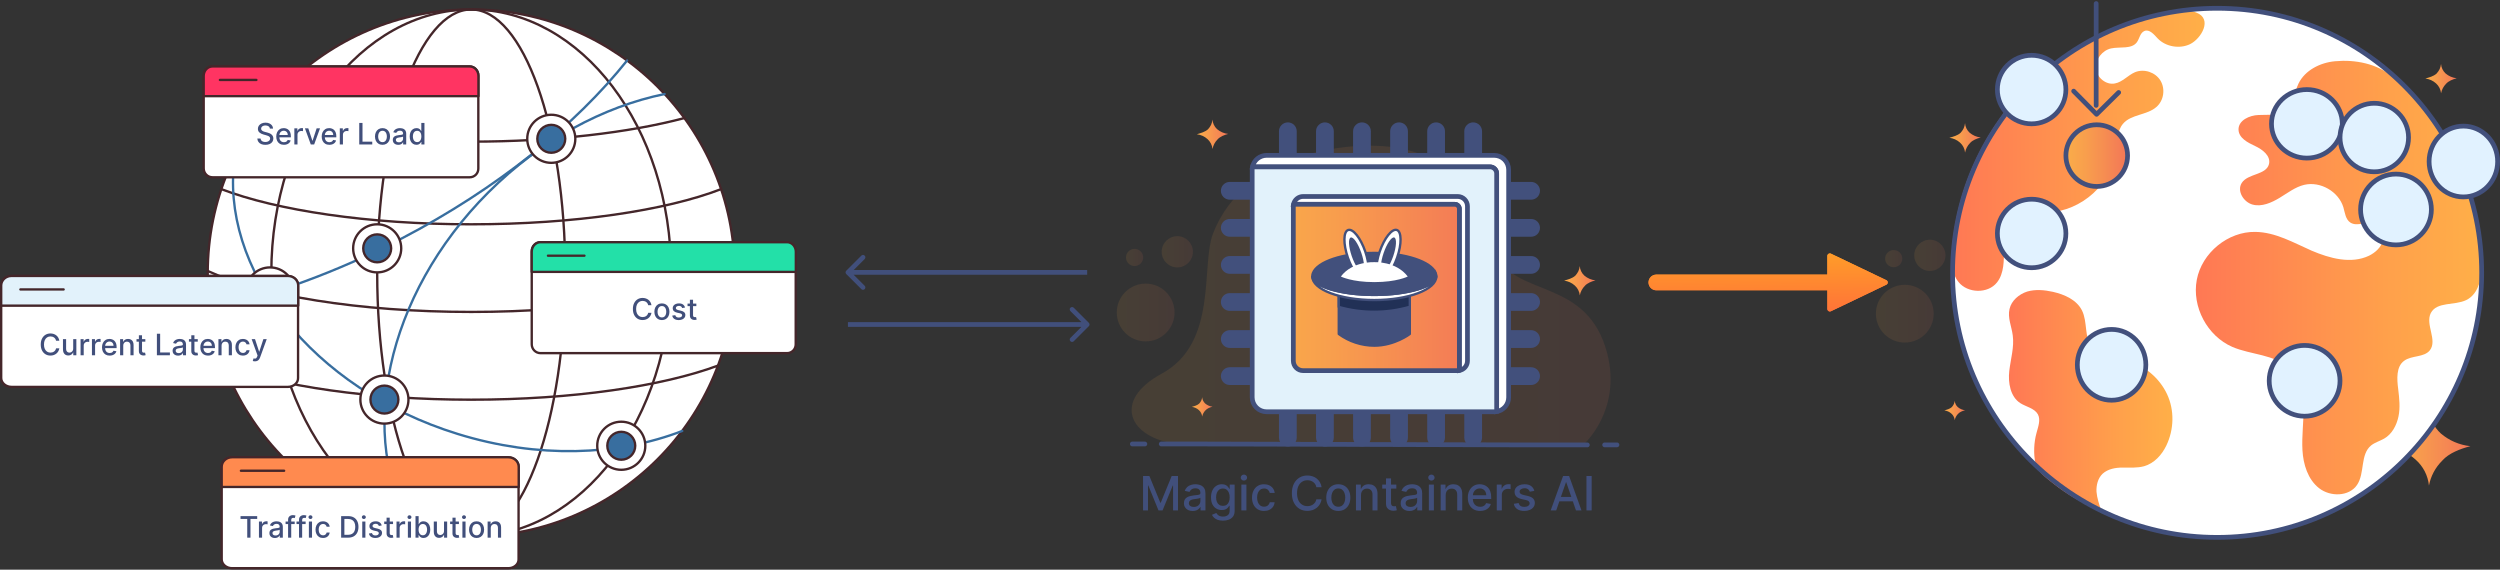 <svg width="2111" height="481" viewBox="0 0 2111 481" fill="none" xmlns="http://www.w3.org/2000/svg">
<rect x="0" y="0" width="2111" height="481" fill="#333333" stroke="none"/>
<path d="M1592.79 236.567L1546.05 214.207C1545.73 214.052 1545.37 213.982 1545.01 214.004C1544.65 214.025 1544.3 214.137 1544 214.33C1543.7 214.522 1543.45 214.788 1543.27 215.104C1543.1 215.419 1543.01 215.774 1543.01 216.134V231.88H1398.6C1396.85 231.88 1395.17 232.577 1393.94 233.818C1392.7 235.059 1392 236.743 1392 238.498C1392 240.253 1392.7 241.936 1393.94 243.177C1395.17 244.419 1396.85 245.116 1398.6 245.116H1543.03V260.866C1543.03 261.226 1543.12 261.58 1543.29 261.895C1543.47 262.21 1543.72 262.475 1544.02 262.667C1544.32 262.859 1544.67 262.971 1545.03 262.992C1545.39 263.013 1545.74 262.943 1546.07 262.789L1592.81 240.391C1593.17 240.219 1593.47 239.947 1593.69 239.608C1593.9 239.268 1594.01 238.875 1594.01 238.474C1594.01 238.072 1593.89 237.68 1593.68 237.342C1593.46 237.005 1593.15 236.736 1592.79 236.567Z" fill="url(#paint0_linear_18266_218)"/>
<path d="M1592.79 236.567L1546.05 214.207C1545.73 214.052 1545.37 213.982 1545.01 214.004C1544.65 214.025 1544.3 214.137 1544 214.33C1543.7 214.522 1543.45 214.788 1543.27 215.104C1543.1 215.419 1543.01 215.774 1543.01 216.134V231.88H1398.6C1396.85 231.88 1395.17 232.577 1393.94 233.818C1392.7 235.059 1392 236.743 1392 238.498C1392 240.253 1392.7 241.936 1393.94 243.177C1395.17 244.419 1396.85 245.116 1398.6 245.116H1543.03V260.866C1543.03 261.226 1543.12 261.58 1543.29 261.895C1543.47 262.21 1543.72 262.475 1544.02 262.667C1544.32 262.859 1544.67 262.971 1545.03 262.992C1545.39 263.013 1545.74 262.943 1546.07 262.789L1592.81 240.391C1593.17 240.219 1593.47 239.947 1593.69 239.608C1593.9 239.268 1594.01 238.875 1594.01 238.474C1594.01 238.072 1593.89 237.68 1593.68 237.342C1593.46 237.005 1593.15 236.736 1592.79 236.567Z" fill="url(#paint1_linear_18266_218)"/>
<path opacity="0.1" d="M1608.4 289.27C1621.88 289.27 1632.8 278.345 1632.8 264.87C1632.8 251.394 1621.88 240.47 1608.4 240.47C1594.92 240.47 1584 251.394 1584 264.87C1584 278.345 1594.92 289.27 1608.4 289.27Z" fill="url(#paint2_linear_18266_218)"/>
<path opacity="0.1" d="M1629.57 228.81C1636.86 228.81 1642.77 222.9 1642.77 215.61C1642.77 208.32 1636.86 202.41 1629.57 202.41C1622.28 202.41 1616.37 208.32 1616.37 215.61C1616.37 222.9 1622.28 228.81 1629.57 228.81Z" fill="url(#paint3_linear_18266_218)"/>
<path opacity="0.1" d="M1599.04 225.66C1603.05 225.66 1606.3 222.409 1606.3 218.4C1606.3 214.39 1603.05 211.14 1599.04 211.14C1595.03 211.14 1591.78 214.39 1591.78 218.4C1591.78 222.409 1595.03 225.66 1599.04 225.66Z" fill="url(#paint4_linear_18266_218)"/>
<path d="M1650.58 338.4C1650.72 340.422 1651.62 342.317 1653.1 343.7C1654.86 345.208 1657.03 346.149 1659.33 346.4C1657.19 346.96 1654.77 347.89 1653.38 349.47C1651.94 350.918 1650.96 352.764 1650.58 354.77C1650.37 352.655 1649.37 350.696 1647.79 349.28C1646.14 347.779 1644.06 346.834 1641.84 346.58C1644.16 345.84 1646.3 345.37 1648.07 343.79C1648.73 343.06 1649.3 342.247 1649.75 341.37C1650.18 340.43 1650.46 339.428 1650.58 338.4Z" fill="url(#paint5_linear_18266_218)"/>
<path d="M1659.28 104C1659.48 107.055 1660.84 109.917 1663.09 112C1665.76 114.282 1669.05 115.707 1672.54 116.09C1669.3 116.93 1665.63 118.34 1663.54 120.74C1661.36 122.94 1659.88 125.744 1659.31 128.79C1658.99 125.582 1657.48 122.609 1655.08 120.46C1652.58 118.187 1649.43 116.756 1646.08 116.37C1649.61 115.24 1652.85 114.54 1655.53 112.14C1656.53 111.035 1657.39 109.801 1658.07 108.47C1658.7 107.051 1659.11 105.543 1659.28 104Z" fill="url(#paint6_linear_18266_218)"/>
<path d="M2050.93 345C2051.47 353.023 2055.07 360.54 2061.01 366.01C2068.05 372.022 2076.77 375.768 2086 376.751C2077.41 378.984 2067.7 382.687 2062.2 388.99C2056.43 394.72 2052.53 402.04 2051.01 410C2050.16 401.581 2046.16 393.785 2039.8 388.149C2033.19 382.181 2024.87 378.416 2016 377.382C2025.34 374.414 2033.93 372.576 2041.02 366.273C2043.66 363.358 2045.92 360.119 2047.73 356.634C2049.38 352.938 2050.46 349.016 2050.93 345Z" fill="url(#paint7_linear_18266_218)"/>
<path d="M2061.21 54C2061.41 57.055 2062.78 59.917 2065.02 62C2067.68 64.289 2070.98 65.716 2074.47 66.09C2071.22 66.94 2067.55 68.35 2065.47 70.75C2063.29 72.932 2061.82 75.719 2061.24 78.75C2060.92 75.544 2059.4 72.576 2057 70.43C2054.5 68.157 2051.35 66.724 2048 66.33C2051.53 65.2 2054.78 64.5 2057.46 62.1C2058.46 60.99 2059.31 59.757 2060 58.43C2060.62 57.022 2061.03 55.529 2061.21 54Z" fill="url(#paint8_linear_18266_218)"/>
<path opacity="0.1" d="M967.4 288.27C980.876 288.27 991.8 277.345 991.8 263.87C991.8 250.394 980.876 239.47 967.4 239.47C953.924 239.47 943 250.394 943 263.87C943 277.345 953.924 288.27 967.4 288.27Z" fill="url(#paint9_linear_18266_218)"/>
<path opacity="0.1" d="M994.11 225.81C1001.4 225.81 1007.31 219.9 1007.31 212.61C1007.31 205.32 1001.4 199.41 994.11 199.41C986.82 199.41 980.91 205.32 980.91 212.61C980.91 219.9 986.82 225.81 994.11 225.81Z" fill="url(#paint10_linear_18266_218)"/>
<path opacity="0.1" d="M958.04 224.66C962.05 224.66 965.3 221.409 965.3 217.4C965.3 213.39 962.05 210.14 958.04 210.14C954.03 210.14 950.78 213.39 950.78 217.4C950.78 221.409 954.03 224.66 958.04 224.66Z" fill="url(#paint11_linear_18266_218)"/>
<path opacity="0.1" d="M994.12 374.9H1337.62C1337.62 374.9 1369.62 346.22 1357.07 298.16C1340.63 235.16 1281.29 251.02 1264.35 216.33C1249.97 186.89 1243.96 139.17 1185.17 125.87C1144.27 116.62 1051.34 127.41 1024.34 197.04C1013.74 224.35 1028.8 289.61 980.91 315.54C939.02 338.17 952.92 369.9 994.12 374.9Z" fill="url(#paint12_linear_18266_218)"/>
<path d="M1354.96 375.65H1365.36" stroke="#42507C" stroke-width="4" stroke-linecap="round" stroke-linejoin="round"/>
<path d="M980.56 374.9H1014.96L1292.96 375.7H1340.36" stroke="#42507C" stroke-width="4" stroke-linecap="round" stroke-linejoin="round"/>
<path d="M956.12 374.9H966.72" stroke="#42507C" stroke-width="4" stroke-linecap="round" stroke-linejoin="round"/>
<path d="M1015.12 335.4C1015.26 337.422 1016.16 339.317 1017.64 340.7C1019.4 342.208 1021.57 343.149 1023.87 343.4C1021.73 343.96 1019.31 344.89 1017.92 346.47C1016.48 347.918 1015.5 349.764 1015.12 351.77C1014.91 349.655 1013.92 347.696 1012.33 346.28C1010.68 344.779 1008.6 343.834 1006.38 343.58C1008.7 342.84 1010.84 342.37 1012.61 340.79C1013.27 340.06 1013.84 339.247 1014.29 338.37C1014.72 337.43 1015 336.428 1015.12 335.4Z" fill="url(#paint13_linear_18266_218)"/>
<path d="M1087.46 148.41C1085.47 148.41 1083.56 147.62 1082.16 146.213C1080.75 144.807 1079.96 142.899 1079.96 140.91V110.84C1079.96 108.851 1080.75 106.943 1082.16 105.537C1083.56 104.13 1085.47 103.34 1087.46 103.34C1089.45 103.34 1091.36 104.13 1092.76 105.537C1094.17 106.943 1094.96 108.851 1094.96 110.84V140.9C1094.96 141.886 1094.77 142.863 1094.39 143.775C1094.02 144.686 1093.47 145.515 1092.77 146.213C1092.07 146.91 1091.25 147.464 1090.33 147.841C1089.42 148.218 1088.45 148.411 1087.46 148.41Z" fill="#42507C"/>
<path d="M1118.76 148.41C1116.77 148.41 1114.86 147.62 1113.46 146.213C1112.05 144.807 1111.26 142.899 1111.26 140.91V110.84C1111.26 108.851 1112.05 106.943 1113.46 105.537C1114.86 104.13 1116.77 103.34 1118.76 103.34C1120.75 103.34 1122.66 104.13 1124.06 105.537C1125.47 106.943 1126.26 108.851 1126.26 110.84V140.9C1126.26 141.886 1126.07 142.862 1125.69 143.773C1125.32 144.684 1124.76 145.512 1124.07 146.21C1123.37 146.907 1122.54 147.46 1121.63 147.838C1120.72 148.215 1119.75 148.41 1118.76 148.41Z" fill="#42507C"/>
<path d="M1150.05 148.41C1148.06 148.41 1146.15 147.62 1144.75 146.213C1143.34 144.807 1142.55 142.899 1142.55 140.91V110.84C1142.55 108.851 1143.34 106.943 1144.75 105.537C1146.15 104.13 1148.06 103.34 1150.05 103.34C1152.04 103.34 1153.95 104.13 1155.35 105.537C1156.76 106.943 1157.55 108.851 1157.55 110.84V140.9C1157.55 141.886 1157.36 142.863 1156.98 143.775C1156.61 144.686 1156.06 145.515 1155.36 146.213C1154.66 146.91 1153.84 147.464 1152.92 147.841C1152.01 148.218 1151.04 148.411 1150.05 148.41Z" fill="#42507C"/>
<path d="M1181.35 148.41C1179.36 148.41 1177.45 147.62 1176.05 146.213C1174.64 144.807 1173.85 142.899 1173.85 140.91V110.84C1173.85 108.851 1174.64 106.943 1176.05 105.537C1177.45 104.13 1179.36 103.34 1181.35 103.34C1183.34 103.34 1185.25 104.13 1186.65 105.537C1188.06 106.943 1188.85 108.851 1188.85 110.84V140.9C1188.85 141.886 1188.66 142.862 1188.28 143.773C1187.91 144.684 1187.35 145.512 1186.66 146.21C1185.96 146.907 1185.13 147.46 1184.22 147.838C1183.31 148.215 1182.34 148.41 1181.35 148.41Z" fill="#42507C"/>
<path d="M1212.64 148.41C1210.65 148.41 1208.74 147.62 1207.34 146.213C1205.93 144.807 1205.14 142.899 1205.14 140.91V110.84C1205.14 108.851 1205.93 106.943 1207.34 105.537C1208.74 104.13 1210.65 103.34 1212.64 103.34C1214.63 103.34 1216.54 104.13 1217.94 105.537C1219.35 106.943 1220.14 108.851 1220.14 110.84V140.9C1220.14 141.886 1219.95 142.863 1219.57 143.775C1219.2 144.686 1218.65 145.515 1217.95 146.213C1217.25 146.91 1216.43 147.464 1215.51 147.841C1214.6 148.218 1213.63 148.411 1212.64 148.41Z" fill="#42507C"/>
<path d="M1243.94 148.41C1241.95 148.41 1240.04 147.62 1238.64 146.213C1237.23 144.807 1236.44 142.899 1236.44 140.91V110.84C1236.44 108.851 1237.23 106.943 1238.64 105.537C1240.04 104.13 1241.95 103.34 1243.94 103.34C1245.93 103.34 1247.84 104.13 1249.24 105.537C1250.65 106.943 1251.44 108.851 1251.44 110.84V140.9C1251.44 141.886 1251.25 142.862 1250.87 143.773C1250.5 144.684 1249.94 145.512 1249.25 146.21C1248.55 146.907 1247.72 147.46 1246.81 147.838C1245.9 148.215 1244.93 148.41 1243.94 148.41Z" fill="#42507C"/>
<path d="M1300.36 317.59C1300.36 319.579 1299.57 321.487 1298.16 322.893C1296.76 324.3 1294.85 325.09 1292.86 325.09H1262.79C1260.8 325.09 1258.89 324.3 1257.49 322.893C1256.08 321.487 1255.29 319.579 1255.29 317.59C1255.29 315.601 1256.08 313.693 1257.49 312.287C1258.89 310.88 1260.8 310.09 1262.79 310.09H1292.86C1294.85 310.09 1296.76 310.88 1298.16 312.287C1299.57 313.693 1300.36 315.601 1300.36 317.59Z" fill="#42507C"/>
<path d="M1300.36 286.29C1300.36 288.279 1299.57 290.187 1298.16 291.593C1296.76 293 1294.85 293.79 1292.86 293.79H1262.79C1260.8 293.79 1258.89 293 1257.49 291.593C1256.08 290.187 1255.29 288.279 1255.29 286.29C1255.29 284.301 1256.08 282.393 1257.49 280.987C1258.89 279.58 1260.8 278.79 1262.79 278.79H1292.86C1294.85 278.79 1296.76 279.58 1298.16 280.987C1299.57 282.393 1300.36 284.301 1300.36 286.29Z" fill="#42507C"/>
<path d="M1300.36 255C1300.36 256.989 1299.57 258.897 1298.16 260.303C1296.76 261.71 1294.85 262.5 1292.86 262.5H1262.79C1260.8 262.5 1258.89 261.71 1257.49 260.303C1256.08 258.897 1255.29 256.989 1255.29 255C1255.29 253.011 1256.08 251.103 1257.49 249.697C1258.89 248.29 1260.8 247.5 1262.79 247.5H1292.86C1294.85 247.5 1296.76 248.29 1298.16 249.697C1299.57 251.103 1300.36 253.011 1300.36 255Z" fill="#42507C"/>
<path d="M1300.36 223.7C1300.36 225.689 1299.57 227.597 1298.16 229.003C1296.76 230.41 1294.85 231.2 1292.86 231.2H1262.79C1260.8 231.2 1258.89 230.41 1257.49 229.003C1256.08 227.597 1255.29 225.689 1255.29 223.7C1255.29 221.711 1256.08 219.803 1257.49 218.397C1258.89 216.99 1260.8 216.2 1262.79 216.2H1292.86C1294.85 216.2 1296.76 216.99 1298.16 218.397C1299.57 219.803 1300.36 221.711 1300.36 223.7Z" fill="#42507C"/>
<path d="M1300.36 192.41C1300.36 194.399 1299.57 196.307 1298.16 197.714C1296.76 199.12 1294.85 199.91 1292.86 199.91H1262.79C1260.8 199.91 1258.89 199.12 1257.49 197.714C1256.08 196.307 1255.29 194.399 1255.29 192.41C1255.29 190.421 1256.08 188.513 1257.49 187.107C1258.89 185.7 1260.8 184.91 1262.79 184.91H1292.86C1294.85 184.91 1296.76 185.7 1298.16 187.107C1299.57 188.513 1300.36 190.421 1300.36 192.41Z" fill="#42507C"/>
<path d="M1300.36 161.11C1300.36 163.099 1299.57 165.007 1298.16 166.414C1296.76 167.82 1294.85 168.61 1292.86 168.61H1262.79C1260.8 168.61 1258.89 167.82 1257.49 166.414C1256.08 165.007 1255.29 163.099 1255.29 161.11C1255.29 159.121 1256.08 157.214 1257.49 155.807C1258.89 154.401 1260.8 153.61 1262.79 153.61H1292.86C1294.85 153.61 1296.76 154.401 1298.16 155.807C1299.57 157.214 1300.36 159.121 1300.36 161.11Z" fill="#42507C"/>
<path d="M1075.99 317.59C1075.99 319.579 1075.2 321.487 1073.79 322.893C1072.39 324.3 1070.48 325.09 1068.49 325.09H1038.42C1036.43 325.09 1034.52 324.3 1033.12 322.893C1031.71 321.487 1030.92 319.579 1030.92 317.59C1030.92 315.601 1031.71 313.693 1033.12 312.287C1034.52 310.88 1036.43 310.09 1038.42 310.09H1068.49C1070.48 310.09 1072.39 310.88 1073.79 312.287C1075.2 313.693 1075.99 315.601 1075.99 317.59Z" fill="#42507C"/>
<path d="M1075.99 286.29C1075.99 288.279 1075.2 290.187 1073.79 291.593C1072.39 293 1070.48 293.79 1068.49 293.79H1038.42C1036.43 293.79 1034.52 293 1033.12 291.593C1031.71 290.187 1030.92 288.279 1030.92 286.29C1030.92 284.301 1031.71 282.393 1033.12 280.987C1034.52 279.58 1036.43 278.79 1038.42 278.79H1068.49C1070.48 278.79 1072.39 279.58 1073.79 280.987C1075.2 282.393 1075.99 284.301 1075.99 286.29Z" fill="#42507C"/>
<path d="M1075.99 255C1075.99 256.989 1075.2 258.897 1073.79 260.303C1072.39 261.71 1070.48 262.5 1068.49 262.5H1038.42C1036.43 262.5 1034.52 261.71 1033.12 260.303C1031.71 258.897 1030.92 256.989 1030.92 255C1030.92 253.011 1031.71 251.103 1033.12 249.697C1034.52 248.29 1036.43 247.5 1038.42 247.5H1068.49C1070.48 247.5 1072.39 248.29 1073.79 249.697C1075.2 251.103 1075.99 253.011 1075.99 255Z" fill="#42507C"/>
<path d="M1075.99 223.7C1075.99 225.689 1075.2 227.597 1073.79 229.003C1072.39 230.41 1070.48 231.2 1068.49 231.2H1038.42C1036.43 231.2 1034.52 230.41 1033.12 229.003C1031.71 227.597 1030.92 225.689 1030.92 223.7C1030.92 221.711 1031.71 219.803 1033.12 218.397C1034.52 216.99 1036.43 216.2 1038.42 216.2H1068.49C1070.48 216.2 1072.39 216.99 1073.79 218.397C1075.2 219.803 1075.99 221.711 1075.99 223.7Z" fill="#42507C"/>
<path d="M1075.99 192.41C1075.99 194.399 1075.2 196.307 1073.79 197.714C1072.39 199.12 1070.48 199.91 1068.49 199.91H1038.42C1036.43 199.91 1034.52 199.12 1033.12 197.714C1031.71 196.307 1030.92 194.399 1030.92 192.41C1030.92 190.421 1031.71 188.513 1033.12 187.107C1034.52 185.7 1036.43 184.91 1038.42 184.91H1068.49C1070.48 184.91 1072.39 185.7 1073.79 187.107C1075.2 188.513 1075.99 190.421 1075.99 192.41Z" fill="#42507C"/>
<path d="M1075.99 161.11C1075.99 163.099 1075.2 165.007 1073.79 166.414C1072.39 167.82 1070.48 168.61 1068.49 168.61H1038.42C1036.43 168.61 1034.52 167.82 1033.12 166.414C1031.71 165.007 1030.92 163.099 1030.92 161.11C1030.92 159.121 1031.71 157.214 1033.12 155.807C1034.52 154.401 1036.43 153.61 1038.42 153.61H1068.49C1070.48 153.61 1072.39 154.401 1073.79 155.807C1075.2 157.214 1075.99 159.121 1075.99 161.11Z" fill="#42507C"/>
<path d="M1087.46 377C1085.47 377 1083.56 376.21 1082.16 374.803C1080.75 373.396 1079.96 371.489 1079.96 369.5V339.43C1079.96 337.441 1080.75 335.533 1082.16 334.126C1083.56 332.72 1085.47 331.93 1087.46 331.93C1089.45 331.93 1091.36 332.72 1092.76 334.126C1094.17 335.533 1094.96 337.441 1094.96 339.43V369.5C1094.96 371.489 1094.17 373.396 1092.76 374.803C1091.36 376.21 1089.45 377 1087.46 377Z" fill="#42507C"/>
<path d="M1118.76 377C1116.77 377 1114.86 376.21 1113.46 374.803C1112.05 373.396 1111.26 371.489 1111.26 369.5V339.43C1111.26 337.441 1112.05 335.533 1113.46 334.126C1114.86 332.72 1116.77 331.93 1118.76 331.93C1120.75 331.93 1122.66 332.72 1124.06 334.126C1125.47 335.533 1126.26 337.441 1126.26 339.43V369.5C1126.26 371.489 1125.47 373.396 1124.06 374.803C1122.66 376.21 1120.75 377 1118.76 377Z" fill="#42507C"/>
<path d="M1150.05 377C1148.06 377 1146.15 376.21 1144.75 374.803C1143.34 373.396 1142.55 371.489 1142.55 369.5V339.43C1142.55 337.441 1143.34 335.533 1144.75 334.126C1146.15 332.72 1148.06 331.93 1150.05 331.93C1152.04 331.93 1153.95 332.72 1155.35 334.126C1156.76 335.533 1157.55 337.441 1157.55 339.43V369.5C1157.55 371.489 1156.76 373.396 1155.35 374.803C1153.95 376.21 1152.04 377 1150.05 377Z" fill="#42507C"/>
<path d="M1181.35 377C1179.36 377 1177.45 376.21 1176.05 374.803C1174.64 373.396 1173.85 371.489 1173.85 369.5V339.43C1173.85 337.441 1174.64 335.533 1176.05 334.126C1177.45 332.72 1179.36 331.93 1181.35 331.93C1183.34 331.93 1185.25 332.72 1186.65 334.126C1188.06 335.533 1188.85 337.441 1188.85 339.43V369.5C1188.85 371.489 1188.06 373.396 1186.65 374.803C1185.25 376.21 1183.34 377 1181.35 377Z" fill="#42507C"/>
<path d="M1212.64 377C1210.65 377 1208.74 376.21 1207.34 374.803C1205.93 373.396 1205.14 371.489 1205.14 369.5V339.43C1205.14 337.441 1205.93 335.533 1207.34 334.126C1208.74 332.72 1210.65 331.93 1212.64 331.93C1214.63 331.93 1216.54 332.72 1217.94 334.126C1219.35 335.533 1220.14 337.441 1220.14 339.43V369.5C1220.14 371.489 1219.35 373.396 1217.94 374.803C1216.54 376.21 1214.63 377 1212.64 377Z" fill="#42507C"/>
<path d="M1243.94 377C1241.95 377 1240.04 376.21 1238.64 374.803C1237.23 373.396 1236.44 371.489 1236.44 369.5V339.43C1236.44 337.441 1237.23 335.533 1238.64 334.126C1240.04 332.72 1241.95 331.93 1243.94 331.93C1245.93 331.93 1247.84 332.72 1249.24 334.126C1250.65 335.533 1251.44 337.441 1251.44 339.43V369.5C1251.44 371.489 1250.65 373.396 1249.24 374.803C1247.84 376.21 1245.93 377 1243.94 377Z" fill="#42507C"/>
<path d="M1273.9 143.331V335.54C1273.9 338.414 1272.89 341.196 1271.04 343.392C1269.18 345.589 1266.61 347.058 1263.78 347.54V146.54C1263.78 145.054 1263.19 143.63 1262.13 142.58C1261.08 141.53 1259.66 140.94 1258.17 140.94H1057.58C1058.14 138.188 1059.64 135.713 1061.81 133.936C1063.99 132.159 1066.71 131.189 1069.52 131.19H1261.72C1264.94 131.188 1268.04 132.465 1270.32 134.741C1272.61 137.017 1273.89 140.106 1273.9 143.331Z" fill="white" stroke="#42507C" stroke-width="4" stroke-miterlimit="10"/>
<path d="M1263.78 146.51V347.51C1263.1 347.631 1262.41 347.691 1261.72 347.69H1069.52C1067.92 347.691 1066.34 347.378 1064.86 346.767C1063.38 346.156 1062.04 345.259 1060.91 344.129C1059.78 342.999 1058.88 341.657 1058.27 340.18C1057.66 338.703 1057.34 337.119 1057.34 335.52V143.33C1057.34 142.517 1057.42 141.707 1057.58 140.91H1258.17C1259.66 140.91 1261.08 141.5 1262.13 142.55C1263.19 143.6 1263.78 145.024 1263.78 146.51Z" fill="#E2F2FB" stroke="#42507C" stroke-width="4" stroke-miterlimit="10"/>
<path d="M1239.12 174.18V304.7C1239.12 306.649 1238.43 308.536 1237.17 310.025C1235.92 311.515 1234.17 312.512 1232.25 312.84V176.34C1232.25 175.33 1231.85 174.363 1231.13 173.649C1230.42 172.935 1229.45 172.533 1228.44 172.53H1092.25C1092.63 170.661 1093.65 168.982 1095.13 167.776C1096.6 166.57 1098.45 165.911 1100.36 165.91H1230.88C1233.07 165.918 1235.16 166.793 1236.71 168.343C1238.25 169.893 1239.12 171.992 1239.12 174.18Z" fill="white" stroke="#42507C" stroke-width="4" stroke-miterlimit="10"/>
<path d="M1232.28 176.34V312.84C1231.82 312.92 1231.35 312.961 1230.88 312.96H1100.36C1099.27 312.962 1098.2 312.749 1097.2 312.334C1096.19 311.92 1095.28 311.312 1094.51 310.545C1093.74 309.777 1093.14 308.866 1092.72 307.864C1092.3 306.861 1092.09 305.786 1092.09 304.7V174.18C1092.09 173.627 1092.15 173.074 1092.25 172.53H1228.47C1229.48 172.533 1230.45 172.935 1231.16 173.649C1231.88 174.363 1232.28 175.331 1232.28 176.34Z" fill="url(#paint14_linear_18266_218)" stroke="#42507C" stroke-width="4" stroke-linecap="round" stroke-linejoin="round"/>
<path d="M1190.45 244.229V282.02C1190.45 282.02 1177.67 291.88 1160.45 291.88C1149.66 291.841 1139.16 288.389 1130.45 282.02V244.229H1190.45Z" fill="#42507C" stroke="#42507C" stroke-width="2" stroke-linecap="round" stroke-linejoin="round"/>
<path d="M1190.45 244.23V259.06C1170.85 264.676 1150.07 264.718 1130.45 259.18V244.18L1190.45 244.23Z" fill="#213056" stroke="#42507C" stroke-width="2" stroke-linecap="round" stroke-linejoin="round"/>
<path d="M1212.84 233.44C1212.84 244.44 1189.39 253.35 1160.46 253.35C1131.53 253.35 1108.08 244.44 1108.08 233.44C1108.07 233.34 1108.07 233.239 1108.08 233.14C1108.49 241.93 1131.78 249.02 1160.44 249.02C1189.1 249.02 1212.39 241.93 1212.81 233.14C1212.84 233.24 1212.84 233.34 1212.84 233.44Z" fill="white" stroke="#42507C" stroke-width="2" stroke-miterlimit="10"/>
<path d="M1212.83 233.14C1212.41 241.93 1189.12 249.02 1160.46 249.02C1131.8 249.02 1108.46 241.93 1108.1 233.14C1108.13 232.256 1108.31 231.383 1108.63 230.56C1112.3 220.93 1134.11 213.56 1160.46 213.56C1186.81 213.56 1208.62 220.95 1212.29 230.56C1212.62 231.382 1212.8 232.255 1212.83 233.14Z" fill="#42507C" stroke="#42507C" stroke-width="2" stroke-linecap="round" stroke-linejoin="round"/>
<path d="M1152.55 235.578C1156.62 234.182 1156.74 223.793 1152.82 212.373C1148.9 200.954 1142.43 192.829 1138.36 194.225C1134.29 195.622 1134.17 206.011 1138.09 217.43C1142 228.85 1148.48 236.975 1152.55 235.578Z" fill="white" stroke="#42507C" stroke-width="2" stroke-miterlimit="10"/>
<path d="M1150.37 229.232C1152.6 228.466 1152.21 221.43 1149.49 213.516C1146.78 205.602 1142.77 199.807 1140.54 200.572C1138.31 201.337 1138.7 208.374 1141.41 216.288C1144.13 224.202 1148.14 229.997 1150.37 229.232Z" fill="#42507C"/>
<path d="M1179.78 217.41C1183.7 205.99 1183.57 195.601 1179.51 194.205C1175.44 192.808 1168.96 200.933 1165.04 212.353C1161.12 223.772 1161.25 234.161 1165.31 235.558C1169.38 236.954 1175.86 228.829 1179.78 217.41Z" fill="white" stroke="#42507C" stroke-width="2" stroke-miterlimit="10"/>
<path d="M1176.45 216.267C1179.16 208.353 1179.56 201.317 1177.33 200.552C1175.1 199.786 1171.09 205.581 1168.37 213.495C1165.66 221.409 1165.26 228.446 1167.49 229.211C1169.72 229.977 1173.73 224.181 1176.45 216.267Z" fill="#42507C"/>
<path d="M1160.46 221.36C1160.46 221.36 1142.11 220.36 1132.22 233.49C1132.22 233.49 1141.3 238.21 1160.46 238.21C1179.62 238.21 1188.7 233.49 1188.7 233.49C1178.81 220.38 1160.46 221.36 1160.46 221.36Z" fill="white"/>
<path d="M1023.82 101C1024.02 104.055 1025.39 106.917 1027.63 109C1030.3 111.282 1033.59 112.707 1037.08 113.09C1033.84 113.93 1030.17 115.34 1028.08 117.74C1025.9 119.94 1024.42 122.744 1023.85 125.79C1023.53 122.582 1022.02 119.609 1019.62 117.46C1017.12 115.187 1013.97 113.756 1010.62 113.37C1014.15 112.24 1017.39 111.54 1020.07 109.14C1021.08 108.035 1021.93 106.801 1022.61 105.47C1023.24 104.051 1023.65 102.543 1023.82 101Z" fill="url(#paint15_linear_18266_218)"/>
<path d="M1333.96 224.66C1334.16 227.715 1335.53 230.577 1337.77 232.66C1340.43 234.949 1343.73 236.376 1347.22 236.75C1343.97 237.6 1340.3 239.01 1338.22 241.41C1336.04 243.592 1334.57 246.379 1333.99 249.41C1333.67 246.204 1332.15 243.236 1329.75 241.09C1327.25 238.818 1324.1 237.384 1320.75 236.99C1324.28 235.86 1327.53 235.16 1330.21 232.76C1331.21 231.65 1332.06 230.417 1332.75 229.09C1333.37 227.683 1333.78 226.189 1333.96 224.66Z" fill="url(#paint16_linear_18266_218)"/>
<path d="M919.414 275.414C920.195 274.633 920.195 273.367 919.414 272.586L906.686 259.858C905.905 259.077 904.639 259.077 903.858 259.858C903.077 260.639 903.077 261.905 903.858 262.686L915.172 274L903.858 285.314C903.077 286.095 903.077 287.361 903.858 288.142C904.639 288.923 905.905 288.923 906.686 288.142L919.414 275.414ZM716 276L918 276L918 272L716 272L716 276Z" fill="#414F7B"/>
<path d="M714.586 228.586C713.805 229.367 713.805 230.633 714.586 231.414L727.314 244.142C728.095 244.923 729.361 244.923 730.142 244.142C730.923 243.361 730.923 242.095 730.142 241.314L718.828 230L730.142 218.686C730.923 217.905 730.923 216.639 730.142 215.858C729.361 215.077 728.095 215.077 727.314 215.858L714.586 228.586ZM918 228L716 228L716 232L918 232L918 228Z" fill="#414F7B"/>
<path d="M397.9 453C520.783 453 620.4 353.383 620.4 230.5C620.4 107.617 520.783 8 397.9 8C275.017 8 175.4 107.617 175.4 230.5C175.4 353.383 275.017 453 397.9 453Z" fill="white" stroke="#44262A" stroke-width="2" stroke-miterlimit="10" stroke-linecap="round" stroke-linejoin="round"/>
<path d="M397.9 453C491.126 453 566.7 353.383 566.7 230.5C566.7 107.617 491.126 8 397.9 8C304.674 8 229.1 107.617 229.1 230.5C229.1 353.383 304.674 453 397.9 453Z" stroke="#44262A" stroke-width="2" stroke-miterlimit="10" stroke-linecap="round" stroke-linejoin="round"/>
<path d="M397.9 453C441.751 453 477.3 353.383 477.3 230.5C477.3 107.617 441.751 8 397.9 8C354.049 8 318.5 107.617 318.5 230.5C318.5 353.383 354.049 453 397.9 453Z" stroke="#44262A" stroke-width="2" stroke-miterlimit="10" stroke-linecap="round" stroke-linejoin="round"/>
<path d="M606.3 308.7C559.4 326.1 483.5 337.5 397.9 337.5C312.1 337.5 236.2 326.1 189.3 308.7" stroke="#44262A" stroke-width="2" stroke-miterlimit="10" stroke-linecap="round" stroke-linejoin="round"/>
<path d="M620.4 228.8C575.6 249.5 492.7 263.4 397.9 263.4C303 263.4 220.1 249.5 175.4 228.8" stroke="#44262A" stroke-width="2" stroke-miterlimit="10" stroke-linecap="round" stroke-linejoin="round"/>
<path d="M608.9 159.7C562.3 177.7 485.1 189.4 397.9 189.4C310.7 189.4 233.5 177.6 186.9 159.7" stroke="#44262A" stroke-width="2" stroke-miterlimit="10" stroke-linecap="round" stroke-linejoin="round"/>
<path d="M577.9 99.7C531.4 112 467.9 119.6 397.9 119.6C327.9 119.6 264.4 112 217.9 99.7" stroke="#44262A" stroke-width="2" stroke-miterlimit="10" stroke-linecap="round" stroke-linejoin="round"/>
<path d="M576.1 363.9C521.9 384.9 454.1 387.4 386.4 366.4C263.6 328.4 184.1 226.7 198.4 131.7" stroke="#386E9F" stroke-width="2" stroke-miterlimit="10" stroke-linecap="round" stroke-linejoin="round"/>
<path d="M529.5 51.1C485.9 105.7 419.9 159.3 339.1 201.4C284.3 229.9 229 249.8 177.4 261.1" stroke="#386E9F" stroke-width="2" stroke-miterlimit="10" stroke-linecap="round" stroke-linejoin="round"/>
<path d="M348.9 447.7C300.8 369.7 325.3 249.5 412.4 162.4C456.7 118.1 509.6 90 561.2 79.4" stroke="#386E9F" stroke-width="2" stroke-miterlimit="10" stroke-linecap="round" stroke-linejoin="round"/>
<path d="M524.6 396.7C535.811 396.7 544.9 387.611 544.9 376.4C544.9 365.188 535.811 356.1 524.6 356.1C513.388 356.1 504.3 365.188 504.3 376.4C504.3 387.611 513.388 396.7 524.6 396.7Z" fill="white" stroke="#44262A" stroke-width="2" stroke-miterlimit="10" stroke-linecap="round" stroke-linejoin="round"/>
<path d="M524.6 388.2C531.117 388.2 536.4 382.917 536.4 376.4C536.4 369.883 531.117 364.6 524.6 364.6C518.083 364.6 512.8 369.883 512.8 376.4C512.8 382.917 518.083 388.2 524.6 388.2Z" fill="#386E9F" stroke="#44262A" stroke-width="2" stroke-miterlimit="10" stroke-linecap="round" stroke-linejoin="round"/>
<path d="M324.6 357.7C335.811 357.7 344.9 348.611 344.9 337.4C344.9 326.188 335.811 317.1 324.6 317.1C313.388 317.1 304.3 326.188 304.3 337.4C304.3 348.611 313.388 357.7 324.6 357.7Z" fill="white" stroke="#44262A" stroke-width="2" stroke-miterlimit="10" stroke-linecap="round" stroke-linejoin="round"/>
<path d="M324.6 349.2C331.117 349.2 336.4 343.917 336.4 337.4C336.4 330.883 331.117 325.6 324.6 325.6C318.083 325.6 312.8 330.883 312.8 337.4C312.8 343.917 318.083 349.2 324.6 349.2Z" fill="#386E9F" stroke="#44262A" stroke-width="2" stroke-miterlimit="10" stroke-linecap="round" stroke-linejoin="round"/>
<path d="M228 266.4C239.212 266.4 248.3 257.311 248.3 246.1C248.3 234.888 239.212 225.8 228 225.8C216.789 225.8 207.7 234.888 207.7 246.1C207.7 257.311 216.789 266.4 228 266.4Z" fill="white" stroke="#44262A" stroke-width="2" stroke-miterlimit="10" stroke-linecap="round" stroke-linejoin="round"/>
<path d="M228 257.9C234.517 257.9 239.8 252.617 239.8 246.1C239.8 239.583 234.517 234.3 228 234.3C221.483 234.3 216.2 239.583 216.2 246.1C216.2 252.617 221.483 257.9 228 257.9Z" fill="#386E9F" stroke="#44262A" stroke-width="2" stroke-miterlimit="10" stroke-linecap="round" stroke-linejoin="round"/>
<path d="M465.5 137.5C476.712 137.5 485.8 128.412 485.8 117.2C485.8 105.989 476.712 96.9 465.5 96.9C454.289 96.9 445.2 105.989 445.2 117.2C445.2 128.412 454.289 137.5 465.5 137.5Z" fill="white" stroke="#44262A" stroke-width="2" stroke-miterlimit="10" stroke-linecap="round" stroke-linejoin="round"/>
<path d="M465.5 129C472.017 129 477.3 123.717 477.3 117.2C477.3 110.683 472.017 105.4 465.5 105.4C458.983 105.4 453.7 110.683 453.7 117.2C453.7 123.717 458.983 129 465.5 129Z" fill="#386E9F" stroke="#44262A" stroke-width="2" stroke-miterlimit="10" stroke-linecap="round" stroke-linejoin="round"/>
<path d="M318.5 230C329.712 230 338.8 220.912 338.8 209.7C338.8 198.489 329.712 189.4 318.5 189.4C307.289 189.4 298.2 198.489 298.2 209.7C298.2 220.912 307.289 230 318.5 230Z" fill="white" stroke="#44262A" stroke-width="2" stroke-miterlimit="10" stroke-linecap="round" stroke-linejoin="round"/>
<path d="M318.5 221.5C325.017 221.5 330.3 216.217 330.3 209.7C330.3 203.183 325.017 197.9 318.5 197.9C311.983 197.9 306.7 203.183 306.7 209.7C306.7 216.217 311.983 221.5 318.5 221.5Z" fill="#386E9F" stroke="#44262A" stroke-width="2" stroke-miterlimit="10" stroke-linecap="round" stroke-linejoin="round"/>
<path d="M664.6 298.2H456.4C452.3 298.2 449 294.8 449 290.7V212C449 207.9 452.3 204.5 456.4 204.5H664.5C668.6 204.5 671.9 207.9 671.9 212V290.6C672 294.8 668.7 298.2 664.6 298.2Z" fill="white" stroke="#44262A" stroke-width="2" stroke-miterlimit="10" stroke-linecap="round" stroke-linejoin="round"/>
<path d="M672 229.6V212.6C672 208.1 668.7 204.5 664.6 204.5H456.4C452.3 204.5 449 208.1 449 212.6V229.6H672Z" fill="#23E0A8" stroke="#44262A" stroke-width="2" stroke-miterlimit="10" stroke-linecap="round" stroke-linejoin="round"/>
<path d="M462.7 215.9H493.5" stroke="#44262A" stroke-width="2" stroke-linecap="round"/>
<path d="M396.6 149.7H179.4C175.3 149.7 172 146.3 172 142.2V63.6C172 59.5 175.3 56.1 179.4 56.1H396.5C400.6 56.1 403.9 59.5 403.9 63.6V142.2C404 146.4 400.7 149.7 396.6 149.7Z" fill="white" stroke="#44262A" stroke-width="2" stroke-miterlimit="10" stroke-linecap="round" stroke-linejoin="round"/>
<path d="M404 81.2V64.2C404 59.7 400.7 56.1 396.6 56.1H179.4C175.3 56.1 172 59.7 172 64.2V81.2H404Z" fill="#FF3462" stroke="#44262A" stroke-width="2" stroke-miterlimit="10" stroke-linecap="round" stroke-linejoin="round"/>
<path d="M185.7 67.5H216.5" stroke="#44262A" stroke-width="2" stroke-linecap="round"/>
<path d="M429.233 479.799H195.967C191.11 479.799 187.2 476.399 187.2 472.299V393.699C187.2 389.599 191.11 386.199 195.967 386.199H429.115C433.972 386.199 437.882 389.599 437.882 393.699V472.299C438 476.399 434.091 479.799 429.233 479.799Z" fill="white" stroke="#44262A" stroke-width="2" stroke-miterlimit="10" stroke-linecap="round" stroke-linejoin="round"/>
<path d="M438 411.2V394.2C438 389.7 434.091 386.1 429.233 386.1H195.967C191.11 386.1 187.2 389.7 187.2 394.2V411.2H438Z" fill="#FF8A4F" stroke="#44262A" stroke-width="2" stroke-miterlimit="10" stroke-linecap="round" stroke-linejoin="round"/>
<path d="M203.431 397.5H239.919" stroke="#44262A" stroke-width="2" stroke-linecap="round"/>
<path d="M243.033 326.7H9.767C4.909 326.7 1 323.3 1 319.2V240.6C1 236.5 4.909 233.1 9.767 233.1H242.915C247.772 233.1 251.681 236.5 251.681 240.6V319.2C251.8 323.3 247.89 326.7 243.033 326.7Z" fill="white" stroke="#44262A" stroke-width="2" stroke-miterlimit="10" stroke-linecap="round" stroke-linejoin="round"/>
<path d="M251.8 258.1V241.1C251.8 236.6 247.89 233 243.033 233H9.767C4.909 233 1 236.6 1 241.1V258.1H251.8Z" fill="#E2F2FB" stroke="#44262A" stroke-width="2" stroke-miterlimit="10" stroke-linecap="round" stroke-linejoin="round"/>
<path d="M17.23 244.4H53.719" stroke="#44262A" stroke-width="2" stroke-linecap="round"/>
<path d="M550.099 257.731H547.329C547.222 257.139 547.024 256.618 546.734 256.168C546.444 255.719 546.089 255.337 545.669 255.023C545.248 254.709 544.778 254.473 544.257 254.313C543.742 254.153 543.195 254.073 542.615 254.073C541.567 254.073 540.629 254.337 539.8 254.863C538.978 255.39 538.327 256.162 537.847 257.18C537.374 258.198 537.137 259.441 537.137 260.909C537.137 262.389 537.374 263.638 537.847 264.656C538.327 265.674 538.981 266.443 539.809 266.964C540.638 267.485 541.57 267.745 542.606 267.745C543.18 267.745 543.724 267.668 544.239 267.514C544.76 267.354 545.231 267.121 545.651 266.813C546.071 266.505 546.426 266.129 546.716 265.685C547.012 265.236 547.216 264.721 547.329 264.141L550.099 264.15C549.951 265.043 549.664 265.866 549.238 266.618C548.817 267.363 548.276 268.008 547.613 268.553C546.956 269.092 546.204 269.509 545.358 269.805C544.512 270.101 543.588 270.249 542.588 270.249C541.014 270.249 539.611 269.876 538.38 269.13C537.149 268.378 536.178 267.304 535.468 265.907C534.764 264.511 534.412 262.844 534.412 260.909C534.412 258.968 534.767 257.302 535.477 255.911C536.187 254.514 537.158 253.443 538.389 252.697C539.62 251.945 541.02 251.57 542.588 251.57C543.553 251.57 544.452 251.709 545.287 251.987C546.127 252.259 546.882 252.662 547.551 253.194C548.22 253.721 548.773 254.366 549.211 255.13C549.649 255.887 549.945 256.754 550.099 257.731ZM558.912 270.275C557.634 270.275 556.518 269.982 555.565 269.396C554.612 268.81 553.873 267.991 553.346 266.937C552.819 265.884 552.556 264.653 552.556 263.244C552.556 261.829 552.819 260.592 553.346 259.533C553.873 258.474 554.612 257.651 555.565 257.065C556.518 256.479 557.634 256.186 558.912 256.186C560.191 256.186 561.306 256.479 562.259 257.065C563.212 257.651 563.952 258.474 564.479 259.533C565.005 260.592 565.269 261.829 565.269 263.244C565.269 264.653 565.005 265.884 564.479 266.937C563.952 267.991 563.212 268.81 562.259 269.396C561.306 269.982 560.191 270.275 558.912 270.275ZM558.921 268.047C559.75 268.047 560.436 267.828 560.981 267.39C561.525 266.952 561.928 266.369 562.188 265.641C562.454 264.913 562.588 264.111 562.588 263.235C562.588 262.365 562.454 261.566 562.188 260.838C561.928 260.104 561.525 259.515 560.981 259.071C560.436 258.627 559.75 258.406 558.921 258.406C558.087 258.406 557.394 258.627 556.844 259.071C556.299 259.515 555.894 260.104 555.627 260.838C555.367 261.566 555.237 262.365 555.237 263.235C555.237 264.111 555.367 264.913 555.627 265.641C555.894 266.369 556.299 266.952 556.844 267.39C557.394 267.828 558.087 268.047 558.921 268.047ZM578.45 259.693L576.044 260.119C575.944 259.811 575.784 259.518 575.565 259.24C575.352 258.962 575.062 258.734 574.695 258.556C574.328 258.379 573.869 258.29 573.319 258.29C572.567 258.29 571.94 258.459 571.437 258.796C570.934 259.128 570.682 259.557 570.682 260.083C570.682 260.539 570.851 260.906 571.188 261.184C571.525 261.462 572.07 261.69 572.822 261.868L574.988 262.365C576.242 262.655 577.178 263.102 577.793 263.706C578.409 264.309 578.716 265.094 578.716 266.058C578.716 266.875 578.48 267.603 578.006 268.242C577.539 268.875 576.885 269.373 576.044 269.734C575.21 270.095 574.242 270.275 573.141 270.275C571.614 270.275 570.368 269.95 569.404 269.299C568.439 268.642 567.847 267.71 567.628 266.502L570.194 266.112C570.354 266.78 570.682 267.286 571.179 267.63C571.676 267.967 572.324 268.136 573.123 268.136C573.993 268.136 574.689 267.955 575.21 267.594C575.731 267.227 575.991 266.78 575.991 266.254C575.991 265.827 575.831 265.469 575.512 265.179C575.198 264.889 574.715 264.67 574.064 264.522L571.756 264.016C570.484 263.726 569.543 263.265 568.933 262.631C568.329 261.998 568.028 261.196 568.028 260.225C568.028 259.421 568.252 258.716 568.702 258.113C569.152 257.509 569.773 257.038 570.567 256.701C571.36 256.358 572.268 256.186 573.292 256.186C574.766 256.186 575.926 256.506 576.772 257.145C577.619 257.778 578.178 258.627 578.45 259.693ZM588 256.364V258.494H580.552V256.364H588ZM582.549 253.097H585.204V265.996C585.204 266.511 585.281 266.899 585.435 267.159C585.589 267.414 585.787 267.588 586.03 267.683C586.278 267.772 586.547 267.816 586.837 267.816C587.051 267.816 587.237 267.801 587.397 267.772C587.557 267.742 587.681 267.718 587.77 267.701L588.249 269.893C588.095 269.953 587.876 270.012 587.592 270.071C587.308 270.136 586.953 270.172 586.527 270.178C585.828 270.189 585.177 270.065 584.574 269.805C583.97 269.544 583.482 269.142 583.109 268.597C582.736 268.053 582.549 267.369 582.549 266.547V253.097Z" fill="#414F7B"/>
<path d="M965.196 401.909H970.523L979.784 424.523H980.125L989.386 401.909H994.713V431H990.537V409.949H990.267L981.688 430.957H978.222L969.642 409.935H969.372V431H965.196V401.909ZM1007.1 431.483C1005.72 431.483 1004.47 431.227 1003.35 430.716C1002.24 430.195 1001.35 429.442 1000.7 428.457C1000.05 427.473 999.731 426.265 999.731 424.835C999.731 423.604 999.968 422.591 1000.44 421.795C1000.91 421 1001.55 420.37 1002.36 419.906C1003.16 419.442 1004.06 419.092 1005.06 418.855C1006.05 418.618 1007.07 418.438 1008.1 418.315C1009.4 418.164 1010.46 418.041 1011.28 417.946C1012.09 417.842 1012.69 417.676 1013.05 417.449C1013.42 417.222 1013.61 416.852 1013.61 416.341V416.241C1013.61 415.001 1013.26 414.04 1012.56 413.358C1011.87 412.676 1010.83 412.335 1009.46 412.335C1008.03 412.335 1006.9 412.652 1006.08 413.287C1005.27 413.912 1004.7 414.608 1004.39 415.375L1000.4 414.466C1000.87 413.14 1001.56 412.07 1002.47 411.256C1003.39 410.432 1004.45 409.835 1005.64 409.466C1006.83 409.087 1008.09 408.898 1009.4 408.898C1010.28 408.898 1011.2 409.002 1012.17 409.21C1013.16 409.409 1014.08 409.778 1014.93 410.318C1015.79 410.858 1016.5 411.63 1017.05 412.634C1017.6 413.628 1017.87 414.92 1017.87 416.511V431H1013.72V428.017H1013.55C1013.28 428.566 1012.87 429.106 1012.32 429.636C1011.77 430.167 1011.06 430.607 1010.2 430.957C1009.34 431.308 1008.31 431.483 1007.1 431.483ZM1008.03 428.074C1009.2 428.074 1010.2 427.842 1011.04 427.378C1011.88 426.914 1012.52 426.308 1012.96 425.56C1013.4 424.802 1013.62 423.992 1013.62 423.131V420.318C1013.47 420.47 1013.18 420.612 1012.74 420.744C1012.32 420.867 1011.83 420.976 1011.28 421.071C1010.73 421.156 1010.19 421.237 1009.67 421.312C1009.15 421.379 1008.72 421.436 1008.37 421.483C1007.54 421.587 1006.79 421.762 1006.11 422.009C1005.44 422.255 1004.9 422.61 1004.49 423.074C1004.09 423.528 1003.89 424.134 1003.89 424.892C1003.89 425.943 1004.28 426.739 1005.06 427.278C1005.83 427.809 1006.82 428.074 1008.03 428.074ZM1032.67 439.636C1030.94 439.636 1029.45 439.409 1028.2 438.955C1026.96 438.5 1025.95 437.899 1025.16 437.151C1024.37 436.402 1023.79 435.583 1023.4 434.693L1027.05 433.188C1027.31 433.604 1027.65 434.045 1028.07 434.509C1028.51 434.982 1029.1 435.384 1029.83 435.716C1030.58 436.047 1031.54 436.213 1032.72 436.213C1034.33 436.213 1035.66 435.82 1036.71 435.034C1037.76 434.258 1038.29 433.017 1038.29 431.312V427.023H1038.02C1037.76 427.487 1037.39 428.003 1036.91 428.571C1036.43 429.139 1035.78 429.632 1034.95 430.048C1034.11 430.465 1033.03 430.673 1031.69 430.673C1029.97 430.673 1028.42 430.271 1027.04 429.466C1025.66 428.652 1024.57 427.454 1023.77 425.872C1022.97 424.281 1022.58 422.326 1022.58 420.006C1022.58 417.686 1022.97 415.697 1023.75 414.04C1024.55 412.383 1025.64 411.114 1027.02 410.233C1028.4 409.343 1029.97 408.898 1031.72 408.898C1033.08 408.898 1034.17 409.125 1035 409.58C1035.84 410.025 1036.49 410.545 1036.95 411.142C1037.42 411.739 1037.79 412.264 1038.04 412.719H1038.36V409.182H1042.52V431.483C1042.52 433.358 1042.08 434.897 1041.21 436.099C1040.34 437.302 1039.16 438.192 1037.67 438.77C1036.2 439.348 1034.53 439.636 1032.67 439.636ZM1032.63 427.151C1033.85 427.151 1034.89 426.866 1035.73 426.298C1036.58 425.721 1037.22 424.897 1037.66 423.827C1038.11 422.747 1038.33 421.455 1038.33 419.949C1038.33 418.481 1038.11 417.188 1037.67 416.071C1037.24 414.954 1036.6 414.082 1035.76 413.457C1034.91 412.823 1033.87 412.506 1032.63 412.506C1031.35 412.506 1030.29 412.837 1029.44 413.5C1028.58 414.153 1027.94 415.044 1027.5 416.17C1027.08 417.297 1026.87 418.557 1026.87 419.949C1026.87 421.379 1027.08 422.634 1027.52 423.713C1027.95 424.793 1028.6 425.635 1029.45 426.241C1030.31 426.848 1031.37 427.151 1032.63 427.151ZM1048.21 431V409.182H1052.46V431H1048.21ZM1050.36 405.815C1049.62 405.815 1048.99 405.569 1048.46 405.077C1047.94 404.575 1047.67 403.978 1047.67 403.287C1047.67 402.586 1047.94 401.99 1048.46 401.497C1048.99 400.995 1049.62 400.744 1050.36 400.744C1051.1 400.744 1051.73 400.995 1052.25 401.497C1052.78 401.99 1053.04 402.586 1053.04 403.287C1053.04 403.978 1052.78 404.575 1052.25 405.077C1051.73 405.569 1051.1 405.815 1050.36 405.815ZM1067.37 431.44C1065.25 431.44 1063.44 430.962 1061.91 430.006C1060.4 429.04 1059.23 427.709 1058.42 426.014C1057.6 424.319 1057.2 422.378 1057.2 420.19C1057.2 417.974 1057.61 416.019 1058.45 414.324C1059.28 412.619 1060.45 411.289 1061.97 410.332C1063.48 409.376 1065.27 408.898 1067.32 408.898C1068.98 408.898 1070.46 409.205 1071.75 409.821C1073.05 410.427 1074.1 411.279 1074.89 412.378C1075.7 413.476 1076.18 414.759 1076.33 416.227H1072.2C1071.97 415.205 1071.45 414.324 1070.63 413.585C1069.83 412.847 1068.75 412.477 1067.39 412.477C1066.21 412.477 1065.17 412.79 1064.28 413.415C1063.4 414.03 1062.72 414.911 1062.22 416.057C1061.73 417.193 1061.49 418.538 1061.49 420.091C1061.49 421.682 1061.73 423.055 1062.21 424.21C1062.69 425.366 1063.37 426.26 1064.25 426.895C1065.15 427.529 1066.19 427.847 1067.39 427.847C1068.2 427.847 1068.93 427.7 1069.58 427.406C1070.24 427.103 1070.8 426.672 1071.24 426.114C1071.7 425.555 1072.02 424.883 1072.2 424.097H1076.33C1076.18 425.508 1075.72 426.767 1074.95 427.875C1074.18 428.983 1073.16 429.854 1071.87 430.489C1070.59 431.123 1069.09 431.44 1067.37 431.44ZM1115.96 411.369H1111.53C1111.36 410.422 1111.04 409.589 1110.58 408.869C1110.11 408.15 1109.54 407.539 1108.87 407.037C1108.2 406.535 1107.45 406.156 1106.61 405.901C1105.79 405.645 1104.91 405.517 1103.99 405.517C1102.31 405.517 1100.81 405.938 1099.48 406.781C1098.17 407.624 1097.12 408.86 1096.36 410.489C1095.6 412.117 1095.22 414.106 1095.22 416.455C1095.22 418.822 1095.6 420.82 1096.36 422.449C1097.12 424.078 1098.17 425.309 1099.5 426.142C1100.82 426.975 1102.31 427.392 1103.97 427.392C1104.89 427.392 1105.76 427.269 1106.58 427.023C1107.42 426.767 1108.17 426.393 1108.84 425.901C1109.52 425.408 1110.08 424.807 1110.55 424.097C1111.02 423.377 1111.35 422.553 1111.53 421.625L1115.96 421.639C1115.72 423.069 1115.26 424.385 1114.58 425.588C1113.91 426.781 1113.04 427.813 1111.98 428.685C1110.93 429.546 1109.73 430.214 1108.37 430.688C1107.02 431.161 1105.54 431.398 1103.94 431.398C1101.42 431.398 1099.18 430.801 1097.21 429.608C1095.24 428.405 1093.69 426.687 1092.55 424.452C1091.42 422.217 1090.86 419.551 1090.86 416.455C1090.86 413.348 1091.43 410.683 1092.56 408.457C1093.7 406.223 1095.25 404.509 1097.22 403.315C1099.19 402.113 1101.43 401.511 1103.94 401.511C1105.49 401.511 1106.93 401.734 1108.26 402.179C1109.61 402.615 1110.81 403.259 1111.88 404.111C1112.95 404.954 1113.84 405.986 1114.54 407.207C1115.24 408.42 1115.71 409.807 1115.96 411.369ZM1130.06 431.44C1128.02 431.44 1126.23 430.972 1124.71 430.034C1123.18 429.097 1122 427.785 1121.15 426.099C1120.31 424.414 1119.89 422.444 1119.89 420.19C1119.89 417.927 1120.31 415.948 1121.15 414.253C1122 412.558 1123.18 411.241 1124.71 410.304C1126.23 409.366 1128.02 408.898 1130.06 408.898C1132.11 408.898 1133.89 409.366 1135.42 410.304C1136.94 411.241 1138.12 412.558 1138.97 414.253C1139.81 415.948 1140.23 417.927 1140.23 420.19C1140.23 422.444 1139.81 424.414 1138.97 426.099C1138.12 427.785 1136.94 429.097 1135.42 430.034C1133.89 430.972 1132.11 431.44 1130.06 431.44ZM1130.08 427.875C1131.4 427.875 1132.5 427.525 1133.37 426.824C1134.24 426.123 1134.89 425.19 1135.3 424.026C1135.73 422.861 1135.94 421.578 1135.94 420.176C1135.94 418.784 1135.73 417.506 1135.3 416.341C1134.89 415.167 1134.24 414.224 1133.37 413.514C1132.5 412.804 1131.4 412.449 1130.08 412.449C1128.74 412.449 1127.63 412.804 1126.75 413.514C1125.88 414.224 1125.23 415.167 1124.81 416.341C1124.39 417.506 1124.18 418.784 1124.18 420.176C1124.18 421.578 1124.39 422.861 1124.81 424.026C1125.23 425.19 1125.88 426.123 1126.75 426.824C1127.63 427.525 1128.74 427.875 1130.08 427.875ZM1149.22 418.045V431H1144.97V409.182H1149.05V412.733H1149.32C1149.82 411.578 1150.61 410.65 1151.68 409.949C1152.76 409.248 1154.12 408.898 1155.75 408.898C1157.24 408.898 1158.54 409.21 1159.66 409.835C1160.78 410.451 1161.64 411.369 1162.26 412.591C1162.87 413.812 1163.18 415.323 1163.18 417.122V431H1158.94V417.634C1158.94 416.052 1158.52 414.816 1157.7 413.926C1156.88 413.027 1155.74 412.577 1154.3 412.577C1153.32 412.577 1152.44 412.79 1151.68 413.216C1150.92 413.642 1150.32 414.267 1149.87 415.091C1149.44 415.905 1149.22 416.89 1149.22 418.045ZM1179.06 409.182V412.591H1167.15V409.182H1179.06ZM1170.34 403.955H1174.59V424.594C1174.59 425.418 1174.71 426.038 1174.96 426.455C1175.2 426.862 1175.52 427.141 1175.91 427.293C1176.31 427.435 1176.74 427.506 1177.2 427.506C1177.54 427.506 1177.84 427.482 1178.1 427.435C1178.35 427.387 1178.55 427.349 1178.69 427.321L1179.46 430.83C1179.21 430.924 1178.86 431.019 1178.41 431.114C1177.96 431.218 1177.39 431.275 1176.71 431.284C1175.59 431.303 1174.55 431.104 1173.58 430.688C1172.61 430.271 1171.83 429.627 1171.24 428.756C1170.64 427.884 1170.34 426.791 1170.34 425.474V403.955ZM1190.11 431.483C1188.73 431.483 1187.48 431.227 1186.36 430.716C1185.24 430.195 1184.36 429.442 1183.7 428.457C1183.06 427.473 1182.74 426.265 1182.74 424.835C1182.74 423.604 1182.98 422.591 1183.45 421.795C1183.92 421 1184.56 420.37 1185.37 419.906C1186.17 419.442 1187.07 419.092 1188.07 418.855C1189.06 418.618 1190.07 418.438 1191.11 418.315C1192.41 418.164 1193.47 418.041 1194.29 417.946C1195.1 417.842 1195.69 417.676 1196.06 417.449C1196.43 417.222 1196.62 416.852 1196.62 416.341V416.241C1196.62 415.001 1196.27 414.04 1195.57 413.358C1194.87 412.676 1193.84 412.335 1192.47 412.335C1191.04 412.335 1189.91 412.652 1189.09 413.287C1188.27 413.912 1187.71 414.608 1187.4 415.375L1183.41 414.466C1183.88 413.14 1184.57 412.07 1185.48 411.256C1186.4 410.432 1187.45 409.835 1188.65 409.466C1189.84 409.087 1191.1 408.898 1192.41 408.898C1193.28 408.898 1194.21 409.002 1195.18 409.21C1196.17 409.409 1197.09 409.778 1197.94 410.318C1198.8 410.858 1199.5 411.63 1200.05 412.634C1200.6 413.628 1200.88 414.92 1200.88 416.511V431H1196.73V428.017H1196.56C1196.29 428.566 1195.87 429.106 1195.32 429.636C1194.77 430.167 1194.07 430.607 1193.21 430.957C1192.35 431.308 1191.31 431.483 1190.11 431.483ZM1191.03 428.074C1192.21 428.074 1193.21 427.842 1194.05 427.378C1194.89 426.914 1195.53 426.308 1195.96 425.56C1196.41 424.802 1196.63 423.992 1196.63 423.131V420.318C1196.48 420.47 1196.19 420.612 1195.75 420.744C1195.32 420.867 1194.84 420.976 1194.29 421.071C1193.74 421.156 1193.2 421.237 1192.68 421.312C1192.16 421.379 1191.73 421.436 1191.38 421.483C1190.55 421.587 1189.8 421.762 1189.12 422.009C1188.44 422.255 1187.9 422.61 1187.5 423.074C1187.1 423.528 1186.9 424.134 1186.9 424.892C1186.9 425.943 1187.29 426.739 1188.07 427.278C1188.84 427.809 1189.83 428.074 1191.03 428.074ZM1206.53 431V409.182H1210.78V431H1206.53ZM1208.68 405.815C1207.94 405.815 1207.31 405.569 1206.78 405.077C1206.26 404.575 1206 403.978 1206 403.287C1206 402.586 1206.26 401.99 1206.78 401.497C1207.31 400.995 1207.94 400.744 1208.68 400.744C1209.42 400.744 1210.05 400.995 1210.57 401.497C1211.1 401.99 1211.36 402.586 1211.36 403.287C1211.36 403.978 1211.1 404.575 1210.57 405.077C1210.05 405.569 1209.42 405.815 1208.68 405.815ZM1220.74 418.045V431H1216.5V409.182H1220.57V412.733H1220.84C1221.34 411.578 1222.13 410.65 1223.2 409.949C1224.28 409.248 1225.64 408.898 1227.28 408.898C1228.76 408.898 1230.07 409.21 1231.18 409.835C1232.3 410.451 1233.17 411.369 1233.78 412.591C1234.4 413.812 1234.71 415.323 1234.71 417.122V431H1230.46V417.634C1230.46 416.052 1230.05 414.816 1229.22 413.926C1228.4 413.027 1227.27 412.577 1225.83 412.577C1224.84 412.577 1223.97 412.79 1223.2 413.216C1222.44 413.642 1221.84 414.267 1221.4 415.091C1220.96 415.905 1220.74 416.89 1220.74 418.045ZM1249.81 431.44C1247.66 431.44 1245.8 430.981 1244.25 430.062C1242.71 429.134 1241.51 427.832 1240.67 426.156C1239.84 424.471 1239.42 422.496 1239.42 420.233C1239.42 417.998 1239.84 416.028 1240.67 414.324C1241.51 412.619 1242.69 411.289 1244.19 410.332C1245.71 409.376 1247.48 408.898 1249.51 408.898C1250.74 408.898 1251.93 409.101 1253.09 409.509C1254.24 409.916 1255.28 410.555 1256.2 411.426C1257.12 412.297 1257.84 413.429 1258.37 414.821C1258.9 416.204 1259.17 417.884 1259.17 419.864V421.369H1241.82V418.188H1255C1255 417.07 1254.78 416.08 1254.32 415.219C1253.87 414.348 1253.23 413.661 1252.4 413.159C1251.59 412.657 1250.63 412.406 1249.54 412.406C1248.34 412.406 1247.3 412.7 1246.41 413.287C1245.53 413.865 1244.85 414.622 1244.37 415.56C1243.89 416.488 1243.65 417.496 1243.65 418.585V421.071C1243.65 422.529 1243.91 423.77 1244.42 424.793C1244.94 425.815 1245.67 426.597 1246.6 427.136C1247.52 427.667 1248.61 427.932 1249.85 427.932C1250.65 427.932 1251.39 427.818 1252.05 427.591C1252.71 427.354 1253.29 427.004 1253.77 426.54C1254.25 426.076 1254.62 425.503 1254.88 424.821L1258.9 425.545C1258.57 426.729 1258 427.766 1257.16 428.656C1256.34 429.537 1255.3 430.223 1254.05 430.716C1252.81 431.199 1251.4 431.44 1249.81 431.44ZM1263.88 431V409.182H1267.98V412.648H1268.21C1268.61 411.473 1269.31 410.55 1270.31 409.878C1271.33 409.196 1272.47 408.855 1273.75 408.855C1274.02 408.855 1274.33 408.865 1274.69 408.884C1275.06 408.902 1275.35 408.926 1275.55 408.955V413.017C1275.38 412.97 1275.08 412.918 1274.65 412.861C1274.21 412.795 1273.77 412.761 1273.34 412.761C1272.33 412.761 1271.44 412.974 1270.65 413.401C1269.88 413.817 1269.26 414.4 1268.81 415.148C1268.35 415.886 1268.13 416.729 1268.13 417.676V431H1263.88ZM1295.58 414.509L1291.73 415.19C1291.57 414.698 1291.31 414.229 1290.96 413.784C1290.62 413.339 1290.16 412.974 1289.57 412.69C1288.98 412.406 1288.25 412.264 1287.37 412.264C1286.17 412.264 1285.16 412.534 1284.36 413.074C1283.55 413.604 1283.15 414.291 1283.15 415.134C1283.15 415.863 1283.42 416.45 1283.96 416.895C1284.5 417.34 1285.37 417.705 1286.57 417.989L1290.04 418.784C1292.05 419.248 1293.54 419.963 1294.53 420.929C1295.51 421.895 1296.01 423.15 1296.01 424.693C1296.01 426 1295.63 427.165 1294.87 428.188C1294.12 429.201 1293.07 429.996 1291.73 430.574C1290.39 431.152 1288.85 431.44 1287.09 431.44C1284.64 431.44 1282.65 430.92 1281.11 429.878C1279.56 428.827 1278.61 427.335 1278.26 425.403L1282.37 424.778C1282.63 425.848 1283.15 426.658 1283.95 427.207C1284.74 427.747 1285.78 428.017 1287.06 428.017C1288.45 428.017 1289.56 427.728 1290.39 427.151C1291.23 426.563 1291.64 425.848 1291.64 425.006C1291.64 424.324 1291.39 423.751 1290.88 423.287C1290.38 422.823 1289.6 422.473 1288.56 422.236L1284.87 421.426C1282.83 420.962 1281.33 420.223 1280.35 419.21C1279.39 418.197 1278.9 416.914 1278.9 415.361C1278.9 414.073 1279.26 412.946 1279.98 411.98C1280.7 411.014 1281.7 410.261 1282.97 409.722C1284.23 409.172 1285.69 408.898 1287.33 408.898C1289.68 408.898 1291.54 409.409 1292.89 410.432C1294.25 411.445 1295.14 412.804 1295.58 414.509ZM1314.06 431H1309.4L1319.87 401.909H1324.94L1335.41 431H1330.75L1322.53 407.193H1322.3L1314.06 431ZM1314.84 419.608H1329.95V423.301H1314.84V419.608ZM1344 401.909V431H1339.61V401.909H1344Z" fill="#414F7B"/>
<path d="M203.101 438.18V435.818H217.172V438.18H211.499V454H208.765V438.18H203.101ZM218.653 454V440.364H221.218V442.53H221.36C221.609 441.796 222.047 441.219 222.674 440.799C223.308 440.373 224.024 440.159 224.823 440.159C224.988 440.159 225.184 440.165 225.409 440.177C225.639 440.189 225.82 440.204 225.95 440.222V442.761C225.844 442.731 225.654 442.699 225.382 442.663C225.11 442.622 224.838 442.601 224.565 442.601C223.938 442.601 223.379 442.734 222.887 443C222.402 443.261 222.017 443.625 221.733 444.092C221.449 444.554 221.307 445.081 221.307 445.673V454H218.653ZM232.094 454.302C231.23 454.302 230.448 454.142 229.75 453.822C229.052 453.497 228.498 453.026 228.09 452.411C227.687 451.795 227.486 451.041 227.486 450.147C227.486 449.378 227.634 448.744 227.93 448.247C228.226 447.75 228.625 447.356 229.128 447.066C229.632 446.776 230.194 446.557 230.815 446.409C231.437 446.261 232.07 446.149 232.715 446.072C233.532 445.977 234.195 445.9 234.704 445.841C235.213 445.776 235.583 445.673 235.813 445.531C236.044 445.388 236.16 445.158 236.16 444.838V444.776C236.16 444.001 235.941 443.4 235.503 442.974C235.071 442.548 234.426 442.335 233.567 442.335C232.674 442.335 231.969 442.533 231.454 442.929C230.945 443.32 230.593 443.755 230.398 444.234L227.903 443.666C228.199 442.838 228.631 442.169 229.199 441.66C229.774 441.145 230.434 440.772 231.179 440.541C231.925 440.304 232.709 440.186 233.532 440.186C234.076 440.186 234.653 440.251 235.263 440.381C235.879 440.506 236.453 440.737 236.985 441.074C237.524 441.411 237.965 441.894 238.308 442.521C238.651 443.142 238.823 443.95 238.823 444.945V454H236.231V452.136H236.124C235.953 452.479 235.695 452.816 235.352 453.148C235.009 453.479 234.568 453.754 234.029 453.973C233.49 454.192 232.845 454.302 232.094 454.302ZM232.671 452.171C233.405 452.171 234.032 452.026 234.553 451.736C235.08 451.446 235.479 451.067 235.751 450.6C236.03 450.126 236.169 449.62 236.169 449.082V447.324C236.074 447.419 235.89 447.507 235.618 447.59C235.352 447.667 235.047 447.735 234.704 447.794C234.36 447.848 234.026 447.898 233.701 447.945C233.375 447.987 233.103 448.022 232.884 448.052C232.369 448.117 231.898 448.226 231.472 448.38C231.052 448.534 230.715 448.756 230.46 449.046C230.212 449.33 230.087 449.709 230.087 450.183C230.087 450.839 230.33 451.337 230.815 451.674C231.301 452.005 231.919 452.171 232.671 452.171ZM248.848 440.364V442.494H241.142V440.364H248.848ZM243.255 454V438.783C243.255 437.931 243.442 437.224 243.815 436.662C244.188 436.093 244.682 435.67 245.297 435.392C245.913 435.108 246.582 434.966 247.304 434.966C247.836 434.966 248.292 435.01 248.671 435.099C249.05 435.182 249.331 435.259 249.514 435.33L248.893 437.478C248.768 437.443 248.609 437.401 248.413 437.354C248.218 437.301 247.981 437.274 247.703 437.274C247.058 437.274 246.596 437.434 246.318 437.754C246.046 438.073 245.91 438.535 245.91 439.138V454H243.255ZM258.077 440.364V442.494H250.371V440.364H258.077ZM252.484 454V438.783C252.484 437.931 252.67 437.224 253.043 436.662C253.416 436.093 253.91 435.67 254.526 435.392C255.141 435.108 255.81 434.966 256.532 434.966C257.065 434.966 257.521 435.01 257.899 435.099C258.278 435.182 258.559 435.259 258.743 435.33L258.121 437.478C257.997 437.443 257.837 437.401 257.642 437.354C257.447 437.301 257.21 437.274 256.932 437.274C256.287 437.274 255.825 437.434 255.547 437.754C255.274 438.073 255.138 438.535 255.138 439.138V454H252.484ZM260.816 454V440.364H263.47V454H260.816ZM262.156 438.26C261.695 438.26 261.298 438.106 260.967 437.798C260.641 437.484 260.478 437.111 260.478 436.679C260.478 436.241 260.641 435.868 260.967 435.561C261.298 435.247 261.695 435.09 262.156 435.09C262.618 435.09 263.011 435.247 263.337 435.561C263.668 435.868 263.834 436.241 263.834 436.679C263.834 437.111 263.668 437.484 263.337 437.798C263.011 438.106 262.618 438.26 262.156 438.26ZM272.785 454.275C271.465 454.275 270.329 453.976 269.376 453.379C268.429 452.775 267.701 451.943 267.192 450.884C266.683 449.824 266.429 448.611 266.429 447.244C266.429 445.859 266.689 444.637 267.21 443.577C267.731 442.512 268.465 441.681 269.412 441.083C270.359 440.485 271.474 440.186 272.759 440.186C273.794 440.186 274.718 440.378 275.528 440.763C276.339 441.142 276.993 441.675 277.491 442.361C277.994 443.048 278.292 443.85 278.387 444.767H275.804C275.662 444.128 275.336 443.577 274.827 443.116C274.324 442.654 273.649 442.423 272.803 442.423C272.063 442.423 271.415 442.619 270.859 443.009C270.308 443.394 269.879 443.944 269.571 444.661C269.264 445.371 269.11 446.211 269.11 447.182C269.11 448.176 269.261 449.034 269.563 449.756C269.864 450.478 270.291 451.038 270.841 451.434C271.397 451.831 272.051 452.029 272.803 452.029C273.306 452.029 273.762 451.937 274.17 451.754C274.584 451.565 274.931 451.295 275.209 450.946C275.493 450.597 275.691 450.177 275.804 449.685H278.387C278.292 450.567 278.005 451.354 277.526 452.047C277.047 452.739 276.404 453.284 275.6 453.68C274.801 454.077 273.862 454.275 272.785 454.275ZM293.941 454H288.055V435.818H294.128C295.909 435.818 297.439 436.182 298.717 436.91C299.996 437.632 300.975 438.671 301.656 440.026C302.343 441.376 302.686 442.994 302.686 444.882C302.686 446.776 302.34 448.404 301.647 449.765C300.961 451.127 299.966 452.174 298.664 452.908C297.362 453.636 295.788 454 293.941 454ZM290.798 451.603H293.79C295.175 451.603 296.326 451.343 297.244 450.822C298.161 450.295 298.848 449.534 299.303 448.54C299.759 447.54 299.987 446.321 299.987 444.882C299.987 443.456 299.759 442.246 299.303 441.251C298.854 440.257 298.182 439.502 297.288 438.988C296.394 438.473 295.285 438.215 293.959 438.215H290.798V451.603ZM305.884 454V440.364H308.539V454H305.884ZM307.225 438.26C306.763 438.26 306.366 438.106 306.035 437.798C305.709 437.484 305.547 437.111 305.547 436.679C305.547 436.241 305.709 435.868 306.035 435.561C306.366 435.247 306.763 435.09 307.225 435.09C307.686 435.09 308.08 435.247 308.405 435.561C308.737 435.868 308.903 436.241 308.903 436.679C308.903 437.111 308.737 437.484 308.405 437.798C308.08 438.106 307.686 438.26 307.225 438.26ZM322.328 443.693L319.922 444.119C319.822 443.811 319.662 443.518 319.443 443.24C319.23 442.962 318.94 442.734 318.573 442.556C318.206 442.379 317.747 442.29 317.197 442.29C316.445 442.29 315.818 442.459 315.315 442.796C314.811 443.128 314.56 443.557 314.56 444.083C314.56 444.539 314.729 444.906 315.066 445.184C315.403 445.462 315.948 445.69 316.699 445.868L318.866 446.365C320.12 446.655 321.056 447.102 321.671 447.706C322.287 448.309 322.594 449.094 322.594 450.058C322.594 450.875 322.358 451.603 321.884 452.242C321.417 452.875 320.763 453.373 319.922 453.734C319.088 454.095 318.12 454.275 317.019 454.275C315.492 454.275 314.246 453.95 313.282 453.299C312.317 452.642 311.725 451.71 311.506 450.502L314.072 450.112C314.231 450.78 314.56 451.286 315.057 451.63C315.554 451.967 316.202 452.136 317.001 452.136C317.871 452.136 318.567 451.955 319.088 451.594C319.608 451.227 319.869 450.78 319.869 450.254C319.869 449.827 319.709 449.469 319.389 449.179C319.076 448.889 318.593 448.67 317.942 448.522L315.634 448.016C314.362 447.726 313.421 447.265 312.811 446.631C312.207 445.998 311.905 445.196 311.905 444.225C311.905 443.421 312.13 442.716 312.58 442.113C313.03 441.509 313.651 441.038 314.445 440.701C315.238 440.358 316.146 440.186 317.17 440.186C318.644 440.186 319.804 440.506 320.65 441.145C321.496 441.778 322.056 442.627 322.328 443.693ZM331.878 440.364V442.494H324.43V440.364H331.878ZM326.427 437.097H329.082V449.996C329.082 450.511 329.159 450.899 329.313 451.159C329.467 451.414 329.665 451.588 329.907 451.683C330.156 451.772 330.425 451.816 330.715 451.816C330.928 451.816 331.115 451.801 331.275 451.772C331.434 451.742 331.559 451.718 331.648 451.701L332.127 453.893C331.973 453.953 331.754 454.012 331.47 454.071C331.186 454.136 330.831 454.172 330.405 454.178C329.706 454.189 329.055 454.065 328.452 453.805C327.848 453.544 327.36 453.142 326.987 452.597C326.614 452.053 326.427 451.369 326.427 450.547V437.097ZM334.815 454V440.364H337.38V442.53H337.522C337.771 441.796 338.209 441.219 338.836 440.799C339.47 440.373 340.186 440.159 340.985 440.159C341.151 440.159 341.346 440.165 341.571 440.177C341.802 440.189 341.982 440.204 342.112 440.222V442.761C342.006 442.731 341.816 442.699 341.544 442.663C341.272 442.622 341 442.601 340.727 442.601C340.1 442.601 339.541 442.734 339.049 443C338.564 443.261 338.179 443.625 337.895 444.092C337.611 444.554 337.469 445.081 337.469 445.673V454H334.815ZM344.409 454V440.364H347.064V454H344.409ZM345.75 438.26C345.288 438.26 344.892 438.106 344.56 437.798C344.235 437.484 344.072 437.111 344.072 436.679C344.072 436.241 344.235 435.868 344.56 435.561C344.892 435.247 345.288 435.09 345.75 435.09C346.212 435.09 346.605 435.247 346.931 435.561C347.262 435.868 347.428 436.241 347.428 436.679C347.428 437.111 347.262 437.484 346.931 437.798C346.605 438.106 346.212 438.26 345.75 438.26ZM350.848 454V435.818H353.503V442.574H353.662C353.816 442.29 354.038 441.962 354.328 441.589C354.618 441.216 355.021 440.89 355.536 440.612C356.051 440.328 356.731 440.186 357.578 440.186C358.678 440.186 359.661 440.464 360.525 441.021C361.389 441.577 362.067 442.379 362.558 443.426C363.055 444.474 363.304 445.735 363.304 447.208C363.304 448.682 363.058 449.946 362.567 450.999C362.076 452.047 361.401 452.855 360.543 453.423C359.685 453.985 358.705 454.266 357.604 454.266C356.776 454.266 356.098 454.127 355.571 453.849C355.05 453.571 354.642 453.245 354.346 452.873C354.05 452.5 353.822 452.168 353.662 451.878H353.44V454H350.848ZM353.449 447.182C353.449 448.141 353.588 448.981 353.867 449.703C354.145 450.425 354.547 450.99 355.074 451.399C355.601 451.801 356.246 452.002 357.009 452.002C357.802 452.002 358.465 451.792 358.998 451.372C359.531 450.946 359.933 450.369 360.205 449.641C360.484 448.913 360.623 448.093 360.623 447.182C360.623 446.282 360.486 445.474 360.214 444.758C359.948 444.042 359.545 443.477 359.007 443.062C358.474 442.648 357.808 442.441 357.009 442.441C356.24 442.441 355.589 442.639 355.056 443.036C354.529 443.432 354.13 443.986 353.858 444.696C353.585 445.406 353.449 446.235 353.449 447.182ZM374.923 448.345V440.364H377.586V454H374.976V451.638H374.834C374.52 452.366 374.017 452.973 373.325 453.458C372.638 453.938 371.783 454.178 370.759 454.178C369.883 454.178 369.108 453.985 368.433 453.6C367.764 453.21 367.237 452.633 366.853 451.869C366.474 451.106 366.284 450.162 366.284 449.037V440.364H368.939V448.718C368.939 449.647 369.196 450.387 369.711 450.937C370.226 451.488 370.895 451.763 371.718 451.763C372.215 451.763 372.709 451.638 373.2 451.39C373.697 451.141 374.109 450.766 374.434 450.262C374.766 449.759 374.929 449.12 374.923 448.345ZM387.518 440.364V442.494H380.07V440.364H387.518ZM382.067 437.097H384.722V449.996C384.722 450.511 384.798 450.899 384.952 451.159C385.106 451.414 385.304 451.588 385.547 451.683C385.796 451.772 386.065 451.816 386.355 451.816C386.568 451.816 386.755 451.801 386.914 451.772C387.074 451.742 387.198 451.718 387.287 451.701L387.767 453.893C387.613 453.953 387.394 454.012 387.11 454.071C386.826 454.136 386.47 454.172 386.044 454.178C385.346 454.189 384.695 454.065 384.091 453.805C383.487 453.544 382.999 453.142 382.626 452.597C382.253 452.053 382.067 451.369 382.067 450.547V437.097ZM390.454 454V440.364H393.109V454H390.454ZM391.795 438.26C391.333 438.26 390.937 438.106 390.605 437.798C390.28 437.484 390.117 437.111 390.117 436.679C390.117 436.241 390.28 435.868 390.605 435.561C390.937 435.247 391.333 435.09 391.795 435.09C392.257 435.09 392.65 435.247 392.976 435.561C393.307 435.868 393.473 436.241 393.473 436.679C393.473 437.111 393.307 437.484 392.976 437.798C392.65 438.106 392.257 438.26 391.795 438.26ZM402.424 454.275C401.146 454.275 400.03 453.982 399.077 453.396C398.124 452.81 397.384 451.991 396.858 450.937C396.331 449.884 396.067 448.653 396.067 447.244C396.067 445.829 396.331 444.592 396.858 443.533C397.384 442.474 398.124 441.651 399.077 441.065C400.03 440.479 401.146 440.186 402.424 440.186C403.702 440.186 404.818 440.479 405.771 441.065C406.724 441.651 407.464 442.474 407.99 443.533C408.517 444.592 408.78 445.829 408.78 447.244C408.78 448.653 408.517 449.884 407.99 450.937C407.464 451.991 406.724 452.81 405.771 453.396C404.818 453.982 403.702 454.275 402.424 454.275ZM402.433 452.047C403.261 452.047 403.948 451.828 404.492 451.39C405.037 450.952 405.439 450.369 405.7 449.641C405.966 448.913 406.099 448.111 406.099 447.235C406.099 446.365 405.966 445.566 405.7 444.838C405.439 444.104 405.037 443.515 404.492 443.071C403.948 442.627 403.261 442.406 402.433 442.406C401.598 442.406 400.906 442.627 400.355 443.071C399.811 443.515 399.405 444.104 399.139 444.838C398.879 445.566 398.748 446.365 398.748 447.235C398.748 448.111 398.879 448.913 399.139 449.641C399.405 450.369 399.811 450.952 400.355 451.39C400.906 451.828 401.598 452.047 402.433 452.047ZM414.398 445.903V454H411.743V440.364H414.291V442.583H414.46C414.774 441.861 415.265 441.281 415.934 440.843C416.608 440.405 417.458 440.186 418.482 440.186C419.411 440.186 420.225 440.381 420.923 440.772C421.622 441.157 422.163 441.731 422.548 442.494C422.932 443.258 423.125 444.202 423.125 445.326V454H420.47V445.646C420.47 444.658 420.213 443.885 419.698 443.329C419.183 442.767 418.476 442.485 417.576 442.485C416.961 442.485 416.413 442.619 415.934 442.885C415.46 443.151 415.084 443.542 414.806 444.057C414.534 444.566 414.398 445.181 414.398 445.903Z" fill="#414F7B"/>
<path d="M227.914 108.594C227.819 107.754 227.429 107.103 226.742 106.641C226.056 106.174 225.192 105.94 224.15 105.94C223.404 105.94 222.759 106.058 222.214 106.295C221.67 106.526 221.247 106.846 220.945 107.254C220.649 107.656 220.501 108.115 220.501 108.63C220.501 109.062 220.602 109.435 220.803 109.749C221.01 110.062 221.279 110.326 221.611 110.539C221.948 110.746 222.309 110.92 222.694 111.062C223.079 111.199 223.449 111.311 223.804 111.4L225.579 111.862C226.159 112.004 226.754 112.196 227.364 112.439C227.973 112.681 228.538 113.001 229.059 113.397C229.58 113.794 230 114.285 230.32 114.871C230.645 115.457 230.808 116.158 230.808 116.975C230.808 118.005 230.542 118.919 230.009 119.718C229.482 120.517 228.716 121.148 227.71 121.609C226.71 122.071 225.499 122.302 224.079 122.302C222.718 122.302 221.54 122.086 220.545 121.654C219.551 121.222 218.773 120.609 218.211 119.816C217.648 119.017 217.338 118.07 217.278 116.975H220.031C220.084 117.632 220.297 118.18 220.67 118.618C221.049 119.05 221.531 119.372 222.117 119.585C222.709 119.792 223.357 119.896 224.061 119.896C224.836 119.896 225.526 119.775 226.13 119.532C226.739 119.283 227.219 118.94 227.568 118.502C227.917 118.058 228.092 117.54 228.092 116.949C228.092 116.41 227.938 115.969 227.63 115.626C227.328 115.282 226.917 114.998 226.396 114.773C225.881 114.549 225.298 114.35 224.647 114.179L222.499 113.593C221.043 113.196 219.888 112.613 219.036 111.844C218.19 111.074 217.767 110.056 217.767 108.79C217.767 107.742 218.051 106.828 218.619 106.047C219.187 105.265 219.957 104.659 220.927 104.227C221.898 103.789 222.993 103.57 224.212 103.57C225.443 103.57 226.529 103.786 227.47 104.218C228.417 104.65 229.163 105.245 229.707 106.002C230.252 106.754 230.536 107.618 230.56 108.594H227.914ZM239.75 122.275C238.407 122.275 237.25 121.988 236.279 121.414C235.314 120.834 234.569 120.02 234.042 118.973C233.521 117.919 233.261 116.685 233.261 115.271C233.261 113.874 233.521 112.643 234.042 111.577C234.569 110.512 235.303 109.681 236.244 109.083C237.191 108.485 238.297 108.186 239.564 108.186C240.333 108.186 241.079 108.313 241.801 108.568C242.523 108.822 243.171 109.222 243.745 109.766C244.32 110.311 244.772 111.018 245.104 111.888C245.435 112.752 245.601 113.803 245.601 115.04V115.981H234.761V113.992H243C243 113.294 242.858 112.675 242.574 112.137C242.29 111.592 241.89 111.163 241.375 110.849C240.866 110.536 240.268 110.379 239.582 110.379C238.836 110.379 238.185 110.562 237.629 110.929C237.078 111.29 236.652 111.764 236.35 112.35C236.054 112.93 235.906 113.56 235.906 114.241V115.794C235.906 116.706 236.066 117.481 236.386 118.12C236.711 118.76 237.164 119.248 237.744 119.585C238.324 119.917 239.002 120.082 239.777 120.082C240.28 120.082 240.739 120.011 241.153 119.869C241.567 119.721 241.926 119.502 242.227 119.212C242.529 118.922 242.76 118.564 242.92 118.138L245.432 118.591C245.231 119.331 244.87 119.979 244.349 120.535C243.834 121.086 243.186 121.515 242.405 121.822C241.63 122.124 240.745 122.275 239.75 122.275ZM248.546 122V108.364H251.112V110.53H251.254C251.502 109.796 251.94 109.219 252.568 108.799C253.201 108.373 253.917 108.159 254.716 108.159C254.882 108.159 255.077 108.165 255.302 108.177C255.533 108.189 255.714 108.204 255.844 108.222V110.761C255.737 110.731 255.548 110.699 255.276 110.663C255.003 110.622 254.731 110.601 254.459 110.601C253.831 110.601 253.272 110.734 252.781 111C252.296 111.261 251.911 111.625 251.627 112.092C251.343 112.554 251.201 113.081 251.201 113.673V122H248.546ZM270.221 108.364L265.276 122H262.436L257.482 108.364H260.331L263.785 118.857H263.927L267.372 108.364H270.221ZM278.129 122.275C276.786 122.275 275.629 121.988 274.658 121.414C273.693 120.834 272.948 120.02 272.421 118.973C271.9 117.919 271.64 116.685 271.64 115.271C271.64 113.874 271.9 112.643 272.421 111.577C272.948 110.512 273.682 109.681 274.623 109.083C275.57 108.485 276.676 108.186 277.943 108.186C278.712 108.186 279.458 108.313 280.18 108.568C280.902 108.822 281.55 109.222 282.124 109.766C282.698 110.311 283.151 111.018 283.483 111.888C283.814 112.752 283.98 113.803 283.98 115.04V115.981H273.14V113.992H281.379C281.379 113.294 281.237 112.675 280.953 112.137C280.668 111.592 280.269 111.163 279.754 110.849C279.245 110.536 278.647 110.379 277.961 110.379C277.215 110.379 276.564 110.562 276.008 110.929C275.457 111.29 275.031 111.764 274.729 112.35C274.433 112.93 274.285 113.56 274.285 114.241V115.794C274.285 116.706 274.445 117.481 274.765 118.12C275.09 118.76 275.543 119.248 276.123 119.585C276.703 119.917 277.381 120.082 278.156 120.082C278.659 120.082 279.118 120.011 279.532 119.869C279.946 119.721 280.304 119.502 280.606 119.212C280.908 118.922 281.139 118.564 281.299 118.138L283.811 118.591C283.61 119.331 283.249 119.979 282.728 120.535C282.213 121.086 281.565 121.515 280.784 121.822C280.008 122.124 279.124 122.275 278.129 122.275ZM286.925 122V108.364H289.491V110.53H289.633C289.881 109.796 290.319 109.219 290.947 108.799C291.58 108.373 292.296 108.159 293.095 108.159C293.261 108.159 293.456 108.165 293.681 108.177C293.912 108.189 294.092 108.204 294.223 108.222V110.761C294.116 110.731 293.927 110.699 293.654 110.663C293.382 110.622 293.11 110.601 292.838 110.601C292.21 110.601 291.651 110.734 291.16 111C290.674 111.261 290.29 111.625 290.006 112.092C289.722 112.554 289.58 113.081 289.58 113.673V122H286.925ZM303.349 122V103.818H306.092V119.638H314.331V122H303.349ZM322.991 122.275C321.713 122.275 320.597 121.982 319.644 121.396C318.691 120.81 317.952 119.991 317.425 118.937C316.898 117.884 316.635 116.653 316.635 115.244C316.635 113.829 316.898 112.592 317.425 111.533C317.952 110.474 318.691 109.651 319.644 109.065C320.597 108.479 321.713 108.186 322.991 108.186C324.27 108.186 325.385 108.479 326.338 109.065C327.291 109.651 328.031 110.474 328.558 111.533C329.084 112.592 329.348 113.829 329.348 115.244C329.348 116.653 329.084 117.884 328.558 118.937C328.031 119.991 327.291 120.81 326.338 121.396C325.385 121.982 324.27 122.275 322.991 122.275ZM323 120.047C323.829 120.047 324.515 119.828 325.06 119.39C325.604 118.952 326.007 118.369 326.267 117.641C326.534 116.913 326.667 116.111 326.667 115.235C326.667 114.365 326.534 113.566 326.267 112.838C326.007 112.104 325.604 111.515 325.06 111.071C324.515 110.627 323.829 110.406 323 110.406C322.166 110.406 321.473 110.627 320.923 111.071C320.378 111.515 319.973 112.104 319.706 112.838C319.446 113.566 319.316 114.365 319.316 115.235C319.316 116.111 319.446 116.913 319.706 117.641C319.973 118.369 320.378 118.952 320.923 119.39C321.473 119.828 322.166 120.047 323 120.047ZM336.279 122.302C335.415 122.302 334.634 122.142 333.935 121.822C333.237 121.497 332.684 121.026 332.275 120.411C331.873 119.795 331.672 119.041 331.672 118.147C331.672 117.378 331.82 116.744 332.116 116.247C332.411 115.75 332.811 115.356 333.314 115.066C333.817 114.776 334.379 114.557 335.001 114.409C335.622 114.261 336.256 114.149 336.901 114.072C337.717 113.977 338.38 113.9 338.889 113.841C339.398 113.776 339.768 113.673 339.999 113.531C340.23 113.388 340.345 113.158 340.345 112.838V112.776C340.345 112.001 340.126 111.4 339.688 110.974C339.256 110.548 338.611 110.335 337.753 110.335C336.859 110.335 336.155 110.533 335.64 110.929C335.131 111.32 334.779 111.755 334.584 112.234L332.089 111.666C332.385 110.838 332.817 110.169 333.385 109.66C333.959 109.145 334.619 108.772 335.365 108.541C336.111 108.304 336.895 108.186 337.717 108.186C338.262 108.186 338.839 108.251 339.449 108.381C340.064 108.506 340.638 108.737 341.171 109.074C341.709 109.411 342.15 109.894 342.494 110.521C342.837 111.142 343.009 111.95 343.009 112.945V122H340.416V120.136H340.31C340.138 120.479 339.881 120.816 339.537 121.148C339.194 121.479 338.753 121.754 338.215 121.973C337.676 122.192 337.031 122.302 336.279 122.302ZM336.856 120.171C337.59 120.171 338.218 120.026 338.738 119.736C339.265 119.446 339.665 119.067 339.937 118.6C340.215 118.126 340.354 117.62 340.354 117.082V115.324C340.259 115.419 340.076 115.507 339.804 115.59C339.537 115.667 339.233 115.735 338.889 115.794C338.546 115.848 338.212 115.898 337.886 115.945C337.561 115.987 337.288 116.022 337.069 116.052C336.554 116.117 336.084 116.226 335.658 116.38C335.238 116.534 334.9 116.756 334.646 117.046C334.397 117.33 334.273 117.709 334.273 118.183C334.273 118.839 334.515 119.337 335.001 119.674C335.486 120.005 336.105 120.171 336.856 120.171ZM351.649 122.266C350.548 122.266 349.566 121.985 348.702 121.423C347.843 120.855 347.169 120.047 346.677 118.999C346.192 117.946 345.949 116.682 345.949 115.208C345.949 113.735 346.195 112.474 346.686 111.426C347.183 110.379 347.864 109.577 348.728 109.021C349.592 108.464 350.572 108.186 351.667 108.186C352.513 108.186 353.194 108.328 353.709 108.612C354.229 108.89 354.632 109.216 354.916 109.589C355.206 109.962 355.431 110.29 355.591 110.574H355.751V103.818H358.405V122H355.813V119.878H355.591C355.431 120.168 355.2 120.5 354.898 120.873C354.602 121.245 354.194 121.571 353.673 121.849C353.152 122.127 352.478 122.266 351.649 122.266ZM352.235 120.002C352.998 120.002 353.644 119.801 354.17 119.399C354.703 118.99 355.105 118.425 355.378 117.703C355.656 116.981 355.795 116.141 355.795 115.182C355.795 114.235 355.659 113.406 355.387 112.696C355.114 111.986 354.715 111.432 354.188 111.036C353.661 110.639 353.01 110.441 352.235 110.441C351.436 110.441 350.77 110.648 350.237 111.062C349.705 111.477 349.302 112.042 349.03 112.758C348.764 113.474 348.631 114.282 348.631 115.182C348.631 116.093 348.767 116.913 349.039 117.641C349.311 118.369 349.714 118.946 350.246 119.372C350.785 119.792 351.448 120.002 352.235 120.002Z" fill="#414F7B"/>
<path d="M50.099 287.731H47.329C47.222 287.139 47.024 286.618 46.734 286.168C46.444 285.719 46.089 285.337 45.669 285.023C45.248 284.709 44.778 284.473 44.257 284.313C43.742 284.153 43.195 284.073 42.615 284.073C41.567 284.073 40.629 284.337 39.8 284.863C38.978 285.39 38.327 286.162 37.847 287.18C37.374 288.198 37.137 289.441 37.137 290.909C37.137 292.389 37.374 293.638 37.847 294.656C38.327 295.674 38.981 296.443 39.809 296.964C40.638 297.485 41.57 297.745 42.606 297.745C43.18 297.745 43.724 297.668 44.239 297.514C44.76 297.354 45.231 297.121 45.651 296.813C46.071 296.505 46.426 296.129 46.716 295.685C47.012 295.236 47.216 294.721 47.329 294.141L50.099 294.15C49.951 295.043 49.664 295.866 49.238 296.618C48.817 297.363 48.276 298.008 47.613 298.553C46.956 299.092 46.204 299.509 45.358 299.805C44.512 300.101 43.588 300.249 42.588 300.249C41.014 300.249 39.611 299.876 38.38 299.13C37.149 298.378 36.178 297.304 35.468 295.907C34.764 294.511 34.412 292.844 34.412 290.909C34.412 288.968 34.767 287.302 35.477 285.911C36.187 284.514 37.158 283.443 38.389 282.697C39.62 281.945 41.02 281.57 42.588 281.57C43.553 281.57 44.452 281.709 45.287 281.987C46.127 282.259 46.882 282.662 47.551 283.194C48.22 283.721 48.773 284.366 49.211 285.13C49.649 285.887 49.945 286.754 50.099 287.731ZM61.806 294.345V286.364H64.47V300H61.86V297.638H61.718C61.404 298.366 60.901 298.973 60.208 299.458C59.522 299.938 58.667 300.178 57.643 300.178C56.767 300.178 55.991 299.985 55.317 299.6C54.648 299.21 54.121 298.633 53.736 297.869C53.358 297.106 53.168 296.162 53.168 295.037V286.364H55.823V294.718C55.823 295.647 56.08 296.387 56.595 296.937C57.11 297.488 57.779 297.763 58.602 297.763C59.099 297.763 59.593 297.638 60.084 297.39C60.581 297.141 60.993 296.766 61.318 296.262C61.65 295.759 61.812 295.12 61.806 294.345ZM68.036 300V286.364H70.602V288.53H70.744C70.993 287.796 71.431 287.219 72.058 286.799C72.691 286.373 73.407 286.159 74.207 286.159C74.372 286.159 74.567 286.165 74.792 286.177C75.023 286.189 75.204 286.204 75.334 286.222V288.761C75.228 288.731 75.038 288.699 74.766 288.663C74.493 288.622 74.221 288.601 73.949 288.601C73.322 288.601 72.762 288.734 72.271 289C71.786 289.261 71.401 289.625 71.117 290.092C70.833 290.554 70.691 291.081 70.691 291.673V300H68.036ZM77.631 300V286.364H80.197V288.53H80.339C80.587 287.796 81.025 287.219 81.653 286.799C82.286 286.373 83.002 286.159 83.801 286.159C83.967 286.159 84.162 286.165 84.387 286.177C84.618 286.189 84.799 286.204 84.929 286.222V288.761C84.822 288.731 84.633 288.699 84.361 288.663C84.088 288.622 83.816 288.601 83.544 288.601C82.916 288.601 82.357 288.734 81.866 289C81.38 289.261 80.996 289.625 80.712 290.092C80.428 290.554 80.286 291.081 80.286 291.673V300H77.631ZM92.615 300.275C91.271 300.275 90.114 299.988 89.144 299.414C88.179 298.834 87.433 298.02 86.906 296.973C86.385 295.919 86.125 294.685 86.125 293.271C86.125 291.874 86.385 290.643 86.906 289.577C87.433 288.512 88.167 287.681 89.108 287.083C90.055 286.485 91.162 286.186 92.428 286.186C93.198 286.186 93.943 286.313 94.665 286.568C95.388 286.822 96.036 287.222 96.61 287.766C97.184 288.311 97.637 289.018 97.968 289.888C98.299 290.752 98.465 291.803 98.465 293.04V293.981H87.625V291.992H95.864C95.864 291.294 95.722 290.675 95.438 290.137C95.154 289.592 94.754 289.163 94.239 288.849C93.73 288.536 93.133 288.379 92.446 288.379C91.7 288.379 91.049 288.562 90.493 288.929C89.942 289.29 89.516 289.764 89.215 290.35C88.919 290.93 88.771 291.56 88.771 292.241V293.794C88.771 294.706 88.93 295.481 89.25 296.12C89.576 296.76 90.028 297.248 90.608 297.585C91.188 297.917 91.866 298.082 92.641 298.082C93.144 298.082 93.603 298.011 94.017 297.869C94.432 297.721 94.79 297.502 95.092 297.212C95.394 296.922 95.624 296.564 95.784 296.138L98.296 296.591C98.095 297.331 97.734 297.979 97.213 298.535C96.698 299.086 96.05 299.515 95.269 299.822C94.494 300.124 93.609 300.275 92.615 300.275ZM104.065 291.903V300H101.41V286.364H103.958V288.583H104.127C104.441 287.861 104.932 287.281 105.601 286.843C106.275 286.405 107.125 286.186 108.149 286.186C109.078 286.186 109.892 286.381 110.59 286.772C111.289 287.157 111.83 287.731 112.215 288.494C112.599 289.258 112.792 290.202 112.792 291.326V300H110.137V291.646C110.137 290.658 109.88 289.885 109.365 289.329C108.85 288.767 108.143 288.485 107.243 288.485C106.628 288.485 106.08 288.619 105.601 288.885C105.127 289.151 104.751 289.542 104.473 290.057C104.201 290.566 104.065 291.181 104.065 291.903ZM122.717 286.364V288.494H115.269V286.364H122.717ZM117.266 283.097H119.921V295.996C119.921 296.511 119.998 296.899 120.152 297.159C120.305 297.414 120.504 297.588 120.746 297.683C120.995 297.772 121.264 297.816 121.554 297.816C121.767 297.816 121.954 297.801 122.114 297.772C122.273 297.742 122.398 297.718 122.486 297.701L122.966 299.893C122.812 299.953 122.593 300.012 122.309 300.071C122.025 300.136 121.67 300.172 121.244 300.178C120.545 300.189 119.894 300.065 119.29 299.805C118.687 299.544 118.198 299.142 117.826 298.597C117.453 298.053 117.266 297.369 117.266 296.547V283.097ZM132.483 300V281.818H135.226V297.638H143.465V300H132.483ZM150.35 300.302C149.485 300.302 148.704 300.142 148.006 299.822C147.307 299.497 146.754 299.026 146.346 298.411C145.943 297.795 145.742 297.041 145.742 296.147C145.742 295.378 145.89 294.744 146.186 294.247C146.482 293.75 146.881 293.356 147.384 293.066C147.887 292.776 148.45 292.557 149.071 292.409C149.693 292.261 150.326 292.149 150.971 292.072C151.788 291.977 152.451 291.9 152.96 291.841C153.469 291.776 153.839 291.673 154.069 291.531C154.3 291.388 154.416 291.158 154.416 290.838V290.776C154.416 290.001 154.197 289.4 153.759 288.974C153.327 288.548 152.681 288.335 151.823 288.335C150.93 288.335 150.225 288.533 149.71 288.929C149.201 289.32 148.849 289.755 148.654 290.234L146.159 289.666C146.455 288.838 146.887 288.169 147.455 287.66C148.029 287.145 148.689 286.772 149.435 286.541C150.181 286.304 150.965 286.186 151.788 286.186C152.332 286.186 152.909 286.251 153.519 286.381C154.134 286.506 154.709 286.737 155.241 287.074C155.78 287.411 156.221 287.894 156.564 288.521C156.907 289.142 157.079 289.95 157.079 290.945V300H154.487V298.136H154.38C154.208 298.479 153.951 298.816 153.608 299.148C153.264 299.479 152.823 299.754 152.285 299.973C151.746 300.192 151.101 300.302 150.35 300.302ZM150.927 298.171C151.66 298.171 152.288 298.026 152.809 297.736C153.335 297.446 153.735 297.067 154.007 296.6C154.285 296.126 154.424 295.62 154.424 295.082V293.324C154.33 293.419 154.146 293.507 153.874 293.59C153.608 293.667 153.303 293.735 152.96 293.794C152.616 293.848 152.282 293.898 151.956 293.945C151.631 293.987 151.359 294.022 151.14 294.052C150.625 294.117 150.154 294.226 149.728 294.38C149.308 294.534 148.97 294.756 148.716 295.046C148.467 295.33 148.343 295.709 148.343 296.183C148.343 296.839 148.586 297.337 149.071 297.674C149.556 298.005 150.175 298.171 150.927 298.171ZM166.98 286.364V288.494H159.531V286.364H166.98ZM161.529 283.097H164.183V295.996C164.183 296.511 164.26 296.899 164.414 297.159C164.568 297.414 164.766 297.588 165.009 297.683C165.258 297.772 165.527 297.816 165.817 297.816C166.03 297.816 166.216 297.801 166.376 297.772C166.536 297.742 166.66 297.718 166.749 297.701L167.229 299.893C167.075 299.953 166.856 300.012 166.572 300.071C166.287 300.136 165.932 300.172 165.506 300.178C164.808 300.189 164.157 300.065 163.553 299.805C162.949 299.544 162.461 299.142 162.088 298.597C161.715 298.053 161.529 297.369 161.529 296.547V283.097ZM175.647 300.275C174.303 300.275 173.146 299.988 172.176 299.414C171.211 298.834 170.465 298.02 169.938 296.973C169.418 295.919 169.157 294.685 169.157 293.271C169.157 291.874 169.418 290.643 169.938 289.577C170.465 288.512 171.199 287.681 172.14 287.083C173.087 286.485 174.194 286.186 175.46 286.186C176.23 286.186 176.976 286.313 177.698 286.568C178.42 286.822 179.068 287.222 179.642 287.766C180.216 288.311 180.669 289.018 181 289.888C181.332 290.752 181.497 291.803 181.497 293.04V293.981H170.658V291.992H178.896C178.896 291.294 178.754 290.675 178.47 290.137C178.186 289.592 177.786 289.163 177.272 288.849C176.763 288.536 176.165 288.379 175.478 288.379C174.733 288.379 174.081 288.562 173.525 288.929C172.975 289.29 172.549 289.764 172.247 290.35C171.951 290.93 171.803 291.56 171.803 292.241V293.794C171.803 294.706 171.963 295.481 172.282 296.12C172.608 296.76 173.061 297.248 173.641 297.585C174.221 297.917 174.898 298.082 175.674 298.082C176.177 298.082 176.635 298.011 177.05 297.869C177.464 297.721 177.822 297.502 178.124 297.212C178.426 296.922 178.657 296.564 178.816 296.138L181.329 296.591C181.128 297.331 180.766 297.979 180.246 298.535C179.731 299.086 179.083 299.515 178.301 299.822C177.526 300.124 176.641 300.275 175.647 300.275ZM187.097 291.903V300H184.443V286.364H186.991V288.583H187.159C187.473 287.861 187.964 287.281 188.633 286.843C189.308 286.405 190.157 286.186 191.181 286.186C192.11 286.186 192.924 286.381 193.622 286.772C194.321 287.157 194.862 287.731 195.247 288.494C195.632 289.258 195.824 290.202 195.824 291.326V300H193.17V291.646C193.17 290.658 192.912 289.885 192.397 289.329C191.882 288.767 191.175 288.485 190.275 288.485C189.66 288.485 189.112 288.619 188.633 288.885C188.16 289.151 187.784 289.542 187.506 290.057C187.233 290.566 187.097 291.181 187.097 291.903ZM205.128 300.275C203.808 300.275 202.672 299.976 201.719 299.379C200.772 298.775 200.044 297.943 199.535 296.884C199.026 295.824 198.771 294.611 198.771 293.244C198.771 291.859 199.032 290.637 199.553 289.577C200.074 288.512 200.807 287.681 201.754 287.083C202.701 286.485 203.817 286.186 205.101 286.186C206.137 286.186 207.06 286.378 207.871 286.763C208.682 287.142 209.336 287.675 209.833 288.361C210.336 289.048 210.635 289.85 210.73 290.767H208.146C208.004 290.128 207.679 289.577 207.17 289.116C206.667 288.654 205.992 288.423 205.146 288.423C204.406 288.423 203.758 288.619 203.202 289.009C202.651 289.394 202.222 289.944 201.914 290.661C201.606 291.371 201.453 292.211 201.453 293.182C201.453 294.176 201.604 295.034 201.905 295.756C202.207 296.478 202.633 297.038 203.184 297.434C203.74 297.831 204.394 298.029 205.146 298.029C205.649 298.029 206.105 297.937 206.513 297.754C206.927 297.565 207.273 297.295 207.552 296.946C207.836 296.597 208.034 296.177 208.146 295.685H210.73C210.635 296.567 210.348 297.354 209.869 298.047C209.389 298.739 208.747 299.284 207.942 299.68C207.143 300.077 206.205 300.275 205.128 300.275ZM215.247 305.114C214.85 305.114 214.489 305.081 214.163 305.016C213.838 304.957 213.595 304.892 213.435 304.821L214.075 302.646C214.56 302.776 214.992 302.832 215.371 302.814C215.75 302.797 216.084 302.654 216.374 302.388C216.67 302.122 216.93 301.687 217.155 301.083L217.484 300.178L212.494 286.364H215.335L218.789 296.946H218.931L222.384 286.364H225.234L219.614 301.82C219.354 302.53 219.023 303.131 218.62 303.622C218.218 304.119 217.738 304.492 217.182 304.741C216.626 304.989 215.98 305.114 215.247 305.114Z" fill="#414F7B"/>
<path d="M1872.14 453.765C1995.51 453.765 2095.53 353.75 2095.53 230.376C2095.53 107.001 1995.51 6.986 1872.14 6.986C1748.76 6.986 1648.75 107.001 1648.75 230.376C1648.75 353.75 1748.76 453.765 1872.14 453.765Z" fill="white"/>
<path d="M1849.32 37.253C1840.52 41.545 1828.77 39.512 1821.99 32.51C1818.83 29.122 1814.99 24.378 1810.7 26.185C1807.09 27.767 1806.63 32.51 1804.38 35.672C1799.86 41.771 1790.15 39.286 1782.69 40.867C1775.24 42.448 1769.14 50.128 1769.82 57.808C1770.49 65.487 1778.4 72.038 1785.85 70.457C1792.18 69.327 1796.92 63.455 1802.79 60.97C1810.47 57.808 1819.96 60.97 1824.25 67.972C1828.54 74.974 1827.19 84.912 1820.86 90.334C1812.96 97.336 1799.41 96.432 1792.63 104.564C1787.66 110.436 1787.89 119.019 1786.98 126.699C1783.59 154.933 1757.62 178.424 1729.16 179.328C1719.67 179.554 1709.06 177.973 1701.38 183.619C1693.47 189.492 1692.12 200.56 1692.12 210.273C1692.12 219.985 1692.34 230.827 1686.24 238.507C1678.56 248.219 1661.4 247.768 1653.72 238.055C1647.62 230.375 1647.62 219.759 1648.3 210.047C1652.59 156.74 1677.21 105.467 1715.83 68.876C1734.58 51.031 1756.49 36.801 1780.21 26.637C1792.18 21.442 1804.83 17.376 1817.48 14.44C1827.19 12.181 1844.81 6.308 1854.52 10.6C1868.75 16.021 1858.58 32.736 1849.32 37.253Z" fill="url(#paint17_linear_18266_218)"/>
<path d="M1719.67 365.448C1721.03 360.253 1723.29 354.606 1720.8 349.863C1717.87 344.668 1710.86 343.539 1705.89 340.376C1697.54 334.955 1695.5 323.21 1696.63 313.271C1697.76 303.333 1700.93 293.169 1699.57 283.23C1698.67 275.776 1695.05 268.323 1696.86 260.869C1698.44 253.867 1704.76 248.446 1711.77 246.187C1718.77 244.154 1726.22 244.832 1733.45 246.413C1743.39 248.672 1753.55 253.189 1758.07 262.224C1762.81 271.937 1759.88 284.585 1766.2 293.169C1772.98 302.204 1785.85 302.204 1796.7 304.914C1811.15 308.754 1823.57 319.37 1829.9 332.922C1836.22 346.475 1835.77 362.738 1829.22 376.29C1825.38 384.196 1819.06 391.198 1810.47 393.682C1804.6 395.264 1798.5 394.812 1792.4 394.812C1786.31 394.812 1779.98 395.941 1775.46 400.007C1771.4 403.847 1770.04 409.72 1770.27 415.141C1770.72 420.561 1772.53 425.982 1774.33 431.178C1773.43 428.693 1756.26 423.272 1753.33 421.465C1746.1 417.399 1739.32 412.656 1732.77 407.461C1727.13 402.943 1720.8 398.426 1718.77 391.424C1716.96 383.066 1717.41 373.58 1719.67 365.448Z" fill="url(#paint18_linear_18266_218)"/>
<path d="M1971.75 51.709C1959.1 52.838 1946.22 59.389 1940.8 70.682C1937.19 78.362 1936.51 88.3 1929.73 93.27C1923.64 98.013 1915.05 96.658 1907.15 97.109C1899.47 97.335 1889.98 101.627 1890.21 109.533C1890.43 116.535 1897.89 120.374 1904.21 123.311C1910.54 126.247 1917.54 131.668 1915.96 138.444C1913.7 147.931 1898.11 146.35 1892.92 154.481C1888.63 161.258 1894.5 170.744 1902.18 172.777C1909.86 174.81 1917.99 171.196 1924.77 167.13C1931.54 163.065 1938.09 157.87 1945.77 156.063C1959.32 152.9 1974.68 161.709 1978.75 175.036C1980.1 179.779 1980.56 185.2 1984.62 187.911C1990.5 191.751 1998.4 186.555 2004.95 188.362C2010.6 190.169 2013.53 197.172 2012.18 203.044C2010.6 208.917 2005.85 213.209 2000.43 215.919C1985.3 223.147 1967.23 218.178 1951.87 211.627C1936.51 204.851 1921.38 196.042 1904.44 195.816C1881.4 195.365 1859.26 213.434 1854.97 236.248C1850.68 259.061 1863.78 283.681 1885.01 292.942C1900.82 299.718 1920.47 299.041 1932.9 311.012C1941.71 319.369 1944.64 332.018 1945.09 343.989C1945.32 355.961 1943.51 368.158 1944.19 380.129C1944.87 392.101 1948.71 404.75 1958.2 412.203C1967.68 419.657 1983.49 419.431 1990.27 409.493C1997.05 399.554 1992.75 383.743 2002.24 376.064C2005.4 373.579 2009.47 372.45 2013.08 370.417C2019.86 366.577 2023.7 359.123 2025.28 351.669C2026.86 344.215 2025.96 336.31 2025.05 328.63C2023.92 320.047 2023.25 309.657 2030.02 304.687C2036.35 299.944 2046.74 301.977 2051.71 295.878C2058.48 287.295 2047.64 273.969 2052.61 264.256C2057.81 254.544 2072.49 258.158 2082.43 253.414C2093.72 247.993 2095.98 232.86 2095.75 220.437C2094.17 161.032 2065.71 102.982 2020.31 64.809C2007.21 53.742 1988.69 50.128 1971.75 51.709Z" fill="url(#paint19_linear_18266_218)"/>
<path d="M1872.14 453.765C1995.51 453.765 2095.53 353.75 2095.53 230.376C2095.53 107.001 1995.51 6.986 1872.14 6.986C1748.76 6.986 1648.75 107.001 1648.75 230.376C1648.75 353.75 1748.76 453.765 1872.14 453.765Z" stroke="#414F7B" stroke-width="4" stroke-miterlimit="10" stroke-linecap="round" stroke-linejoin="round"/>
<path d="M1715.51 104.558C1731.49 104.558 1744.44 91.604 1744.44 75.624C1744.44 59.645 1731.49 46.691 1715.51 46.691C1699.53 46.691 1686.58 59.645 1686.58 75.624C1686.58 91.604 1699.53 104.558 1715.51 104.558Z" fill="#E1F2FF" stroke="#42507C" stroke-width="4" stroke-linecap="round" stroke-linejoin="round"/>
<path d="M1947.94 133.491C1964.45 133.491 1977.84 120.537 1977.84 104.558C1977.84 88.579 1964.45 75.625 1947.94 75.625C1931.43 75.625 1918.04 88.579 1918.04 104.558C1918.04 120.537 1931.43 133.491 1947.94 133.491Z" fill="#E1F2FF" stroke="#42507C" stroke-width="4" stroke-linecap="round" stroke-linejoin="round"/>
<path d="M1783.02 337.952C1799 337.952 1811.95 324.567 1811.95 308.055C1811.95 291.543 1799 278.157 1783.02 278.157C1767.04 278.157 1754.09 291.543 1754.09 308.055C1754.09 324.567 1767.04 337.952 1783.02 337.952Z" fill="#E1F2FF" stroke="#42507C" stroke-width="4" stroke-linecap="round" stroke-linejoin="round"/>
<path d="M1946.01 351.454C1962.52 351.454 1975.91 338.069 1975.91 321.557C1975.91 305.045 1962.52 291.659 1946.01 291.659C1929.5 291.659 1916.11 305.045 1916.11 321.557C1916.11 338.069 1929.5 351.454 1946.01 351.454Z" fill="#E1F2FF" stroke="#42507C" stroke-width="4" stroke-linecap="round" stroke-linejoin="round"/>
<path d="M1715.51 226.077C1731.49 226.077 1744.44 213.123 1744.44 197.144C1744.44 181.165 1731.49 168.211 1715.51 168.211C1699.53 168.211 1686.58 181.165 1686.58 197.144C1686.58 213.123 1699.53 226.077 1715.51 226.077Z" fill="#E1F2FF" stroke="#42507C" stroke-width="4" stroke-linecap="round" stroke-linejoin="round"/>
<path d="M2023.17 206.788C2039.68 206.788 2053.06 193.403 2053.06 176.891C2053.06 160.379 2039.68 146.993 2023.17 146.993C2006.65 146.993 1993.27 160.379 1993.27 176.891C1993.27 193.403 2006.65 206.788 2023.17 206.788Z" fill="#E1F2FF" stroke="#42507C" stroke-width="4" stroke-linecap="round" stroke-linejoin="round"/>
<path d="M2080.07 166.281C2096.05 166.281 2109 152.896 2109 136.384C2109 119.872 2096.05 106.486 2080.07 106.486C2064.09 106.486 2051.13 119.872 2051.13 136.384C2051.13 152.896 2064.09 166.281 2080.07 166.281Z" fill="#E1F2FF" stroke="#42507C" stroke-width="4" stroke-linecap="round" stroke-linejoin="round"/>
<path d="M2004.84 145.064C2020.82 145.064 2033.77 132.111 2033.77 116.131C2033.77 100.152 2020.82 87.198 2004.84 87.198C1988.86 87.198 1975.91 100.152 1975.91 116.131C1975.91 132.111 1988.86 145.064 2004.84 145.064Z" fill="#E1F2FF" stroke="#42507C" stroke-width="4" stroke-linecap="round" stroke-linejoin="round"/>
<path d="M1770.48 157.438C1784.86 157.438 1796.52 145.78 1796.52 131.398C1796.52 117.017 1784.86 105.358 1770.48 105.358C1756.1 105.358 1744.44 117.017 1744.44 131.398C1744.44 145.78 1756.1 157.438 1770.48 157.438Z" fill="url(#paint20_linear_18266_218)" stroke="#42507C" stroke-width="4" stroke-linecap="round" stroke-linejoin="round"/>
<path d="M1770 2.986L1770 88.986" stroke="#414F7B" stroke-width="4" stroke-miterlimit="10" stroke-linecap="round" stroke-linejoin="round"/>
<path d="M1751 76.956L1770.34 96.525L1789 78.094" stroke="#414F7B" stroke-width="4" stroke-miterlimit="10" stroke-linecap="round" stroke-linejoin="round"/>
<defs>
<linearGradient id="paint0_linear_18266_218" x1="1494.65" y1="403.365" x2="1492.58" y2="197.777" gradientUnits="userSpaceOnUse">
<stop stop-color="#FF0061"/>
<stop offset="1" stop-color="#FFAA24"/>
</linearGradient>
<linearGradient id="paint1_linear_18266_218" x1="1494.65" y1="403.365" x2="1492.58" y2="197.777" gradientUnits="userSpaceOnUse">
<stop stop-color="#FF0061"/>
<stop offset="1" stop-color="#FFAA24"/>
</linearGradient>
<linearGradient id="paint2_linear_18266_218" x1="1632.62" y1="264.87" x2="1583.62" y2="264.87" gradientUnits="userSpaceOnUse">
<stop stop-color="#F27757"/>
<stop offset="0.02" stop-color="#F37857"/>
<stop offset="0.66" stop-color="#F89E4D"/>
<stop offset="1" stop-color="#FAAD49"/>
</linearGradient>
<linearGradient id="paint3_linear_18266_218" x1="1642.68" y1="215.61" x2="1616.17" y2="215.61" gradientUnits="userSpaceOnUse">
<stop stop-color="#F27757"/>
<stop offset="0.02" stop-color="#F37857"/>
<stop offset="0.66" stop-color="#F89E4D"/>
<stop offset="1" stop-color="#FAAD49"/>
</linearGradient>
<linearGradient id="paint4_linear_18266_218" x1="1606.24" y1="218.4" x2="1591.66" y2="218.4" gradientUnits="userSpaceOnUse">
<stop stop-color="#F27757"/>
<stop offset="0.02" stop-color="#F37857"/>
<stop offset="0.66" stop-color="#F89E4D"/>
<stop offset="1" stop-color="#FAAD49"/>
</linearGradient>
<linearGradient id="paint5_linear_18266_218" x1="1659.22" y1="346.58" x2="1641.65" y2="346.58" gradientUnits="userSpaceOnUse">
<stop stop-color="#F27757"/>
<stop offset="0.02" stop-color="#F37857"/>
<stop offset="0.66" stop-color="#F89E4D"/>
<stop offset="1" stop-color="#FAAD49"/>
</linearGradient>
<linearGradient id="paint6_linear_18266_218" x1="1672.45" y1="116.42" x2="1645.81" y2="116.42" gradientUnits="userSpaceOnUse">
<stop stop-color="#F27757"/>
<stop offset="0.02" stop-color="#F37857"/>
<stop offset="0.66" stop-color="#F89E4D"/>
<stop offset="1" stop-color="#FAAD49"/>
</linearGradient>
<linearGradient id="paint7_linear_18266_218" x1="2085.76" y1="377.592" x2="2015.31" y2="377.592" gradientUnits="userSpaceOnUse">
<stop stop-color="#F27757"/>
<stop offset="0.02" stop-color="#F37857"/>
<stop offset="0.66" stop-color="#F89E4D"/>
<stop offset="1" stop-color="#FAAD49"/>
</linearGradient>
<linearGradient id="paint8_linear_18266_218" x1="2074.38" y1="66.41" x2="2047.74" y2="66.41" gradientUnits="userSpaceOnUse">
<stop stop-color="#F27757"/>
<stop offset="0.02" stop-color="#F37857"/>
<stop offset="0.66" stop-color="#F89E4D"/>
<stop offset="1" stop-color="#FAAD49"/>
</linearGradient>
<linearGradient id="paint9_linear_18266_218" x1="991.62" y1="263.87" x2="942.62" y2="263.87" gradientUnits="userSpaceOnUse">
<stop stop-color="#F27757"/>
<stop offset="0.02" stop-color="#F37857"/>
<stop offset="0.66" stop-color="#F89E4D"/>
<stop offset="1" stop-color="#FAAD49"/>
</linearGradient>
<linearGradient id="paint10_linear_18266_218" x1="1007.22" y1="212.61" x2="980.71" y2="212.61" gradientUnits="userSpaceOnUse">
<stop stop-color="#F27757"/>
<stop offset="0.02" stop-color="#F37857"/>
<stop offset="0.66" stop-color="#F89E4D"/>
<stop offset="1" stop-color="#FAAD49"/>
</linearGradient>
<linearGradient id="paint11_linear_18266_218" x1="965.24" y1="217.4" x2="950.66" y2="217.4" gradientUnits="userSpaceOnUse">
<stop stop-color="#F27757"/>
<stop offset="0.02" stop-color="#F37857"/>
<stop offset="0.66" stop-color="#F89E4D"/>
<stop offset="1" stop-color="#FAAD49"/>
</linearGradient>
<linearGradient id="paint12_linear_18266_218" x1="1358.58" y1="248.91" x2="952.38" y2="248.91" gradientUnits="userSpaceOnUse">
<stop stop-color="#F27757"/>
<stop offset="0.02" stop-color="#F37857"/>
<stop offset="0.66" stop-color="#F89E4D"/>
<stop offset="1" stop-color="#FAAD49"/>
</linearGradient>
<linearGradient id="paint13_linear_18266_218" x1="1023.76" y1="343.58" x2="1006.19" y2="343.58" gradientUnits="userSpaceOnUse">
<stop stop-color="#F27757"/>
<stop offset="0.02" stop-color="#F37857"/>
<stop offset="0.66" stop-color="#F89E4D"/>
<stop offset="1" stop-color="#FAAD49"/>
</linearGradient>
<linearGradient id="paint14_linear_18266_218" x1="1248.87" y1="242.75" x2="1063.12" y2="242.75" gradientUnits="userSpaceOnUse">
<stop stop-color="#F27757"/>
<stop offset="0.02" stop-color="#F37857"/>
<stop offset="0.66" stop-color="#F89E4D"/>
<stop offset="1" stop-color="#FAAD49"/>
</linearGradient>
<linearGradient id="paint15_linear_18266_218" x1="1036.99" y1="113.42" x2="1010.35" y2="113.42" gradientUnits="userSpaceOnUse">
<stop stop-color="#F27757"/>
<stop offset="0.02" stop-color="#F37857"/>
<stop offset="0.66" stop-color="#F89E4D"/>
<stop offset="1" stop-color="#FAAD49"/>
</linearGradient>
<linearGradient id="paint16_linear_18266_218" x1="1347.13" y1="237.07" x2="1320.49" y2="237.07" gradientUnits="userSpaceOnUse">
<stop stop-color="#F27757"/>
<stop offset="0.02" stop-color="#F37857"/>
<stop offset="0.66" stop-color="#F89E4D"/>
<stop offset="1" stop-color="#FAAD49"/>
</linearGradient>
<linearGradient id="paint17_linear_18266_218" x1="1648.61" y1="127.185" x2="1861.79" y2="127.185" gradientUnits="userSpaceOnUse">
<stop stop-color="#FF7854"/>
<stop offset="0.015" stop-color="#FF7954"/>
<stop offset="0.662" stop-color="#FFA04B"/>
<stop offset="1" stop-color="#FFAF48"/>
</linearGradient>
<linearGradient id="paint18_linear_18266_218" x1="1696.34" y1="338.092" x2="1834.3" y2="338.092" gradientUnits="userSpaceOnUse">
<stop stop-color="#FF7854"/>
<stop offset="0.015" stop-color="#FF7954"/>
<stop offset="0.662" stop-color="#FFA04B"/>
<stop offset="1" stop-color="#FFAF48"/>
</linearGradient>
<linearGradient id="paint19_linear_18266_218" x1="1854.1" y1="234.418" x2="2095.59" y2="234.418" gradientUnits="userSpaceOnUse">
<stop stop-color="#FF7854"/>
<stop offset="0.015" stop-color="#FF7954"/>
<stop offset="0.662" stop-color="#FFA04B"/>
<stop offset="1" stop-color="#FFAF48"/>
</linearGradient>
<linearGradient id="paint20_linear_18266_218" x1="1796.34" y1="131.398" x2="1744.04" y2="131.398" gradientUnits="userSpaceOnUse">
<stop stop-color="#F27757"/>
<stop offset="0.02" stop-color="#F37857"/>
<stop offset="0.66" stop-color="#F89E4D"/>
<stop offset="1" stop-color="#FAAD49"/>
</linearGradient>
</defs>
</svg>
